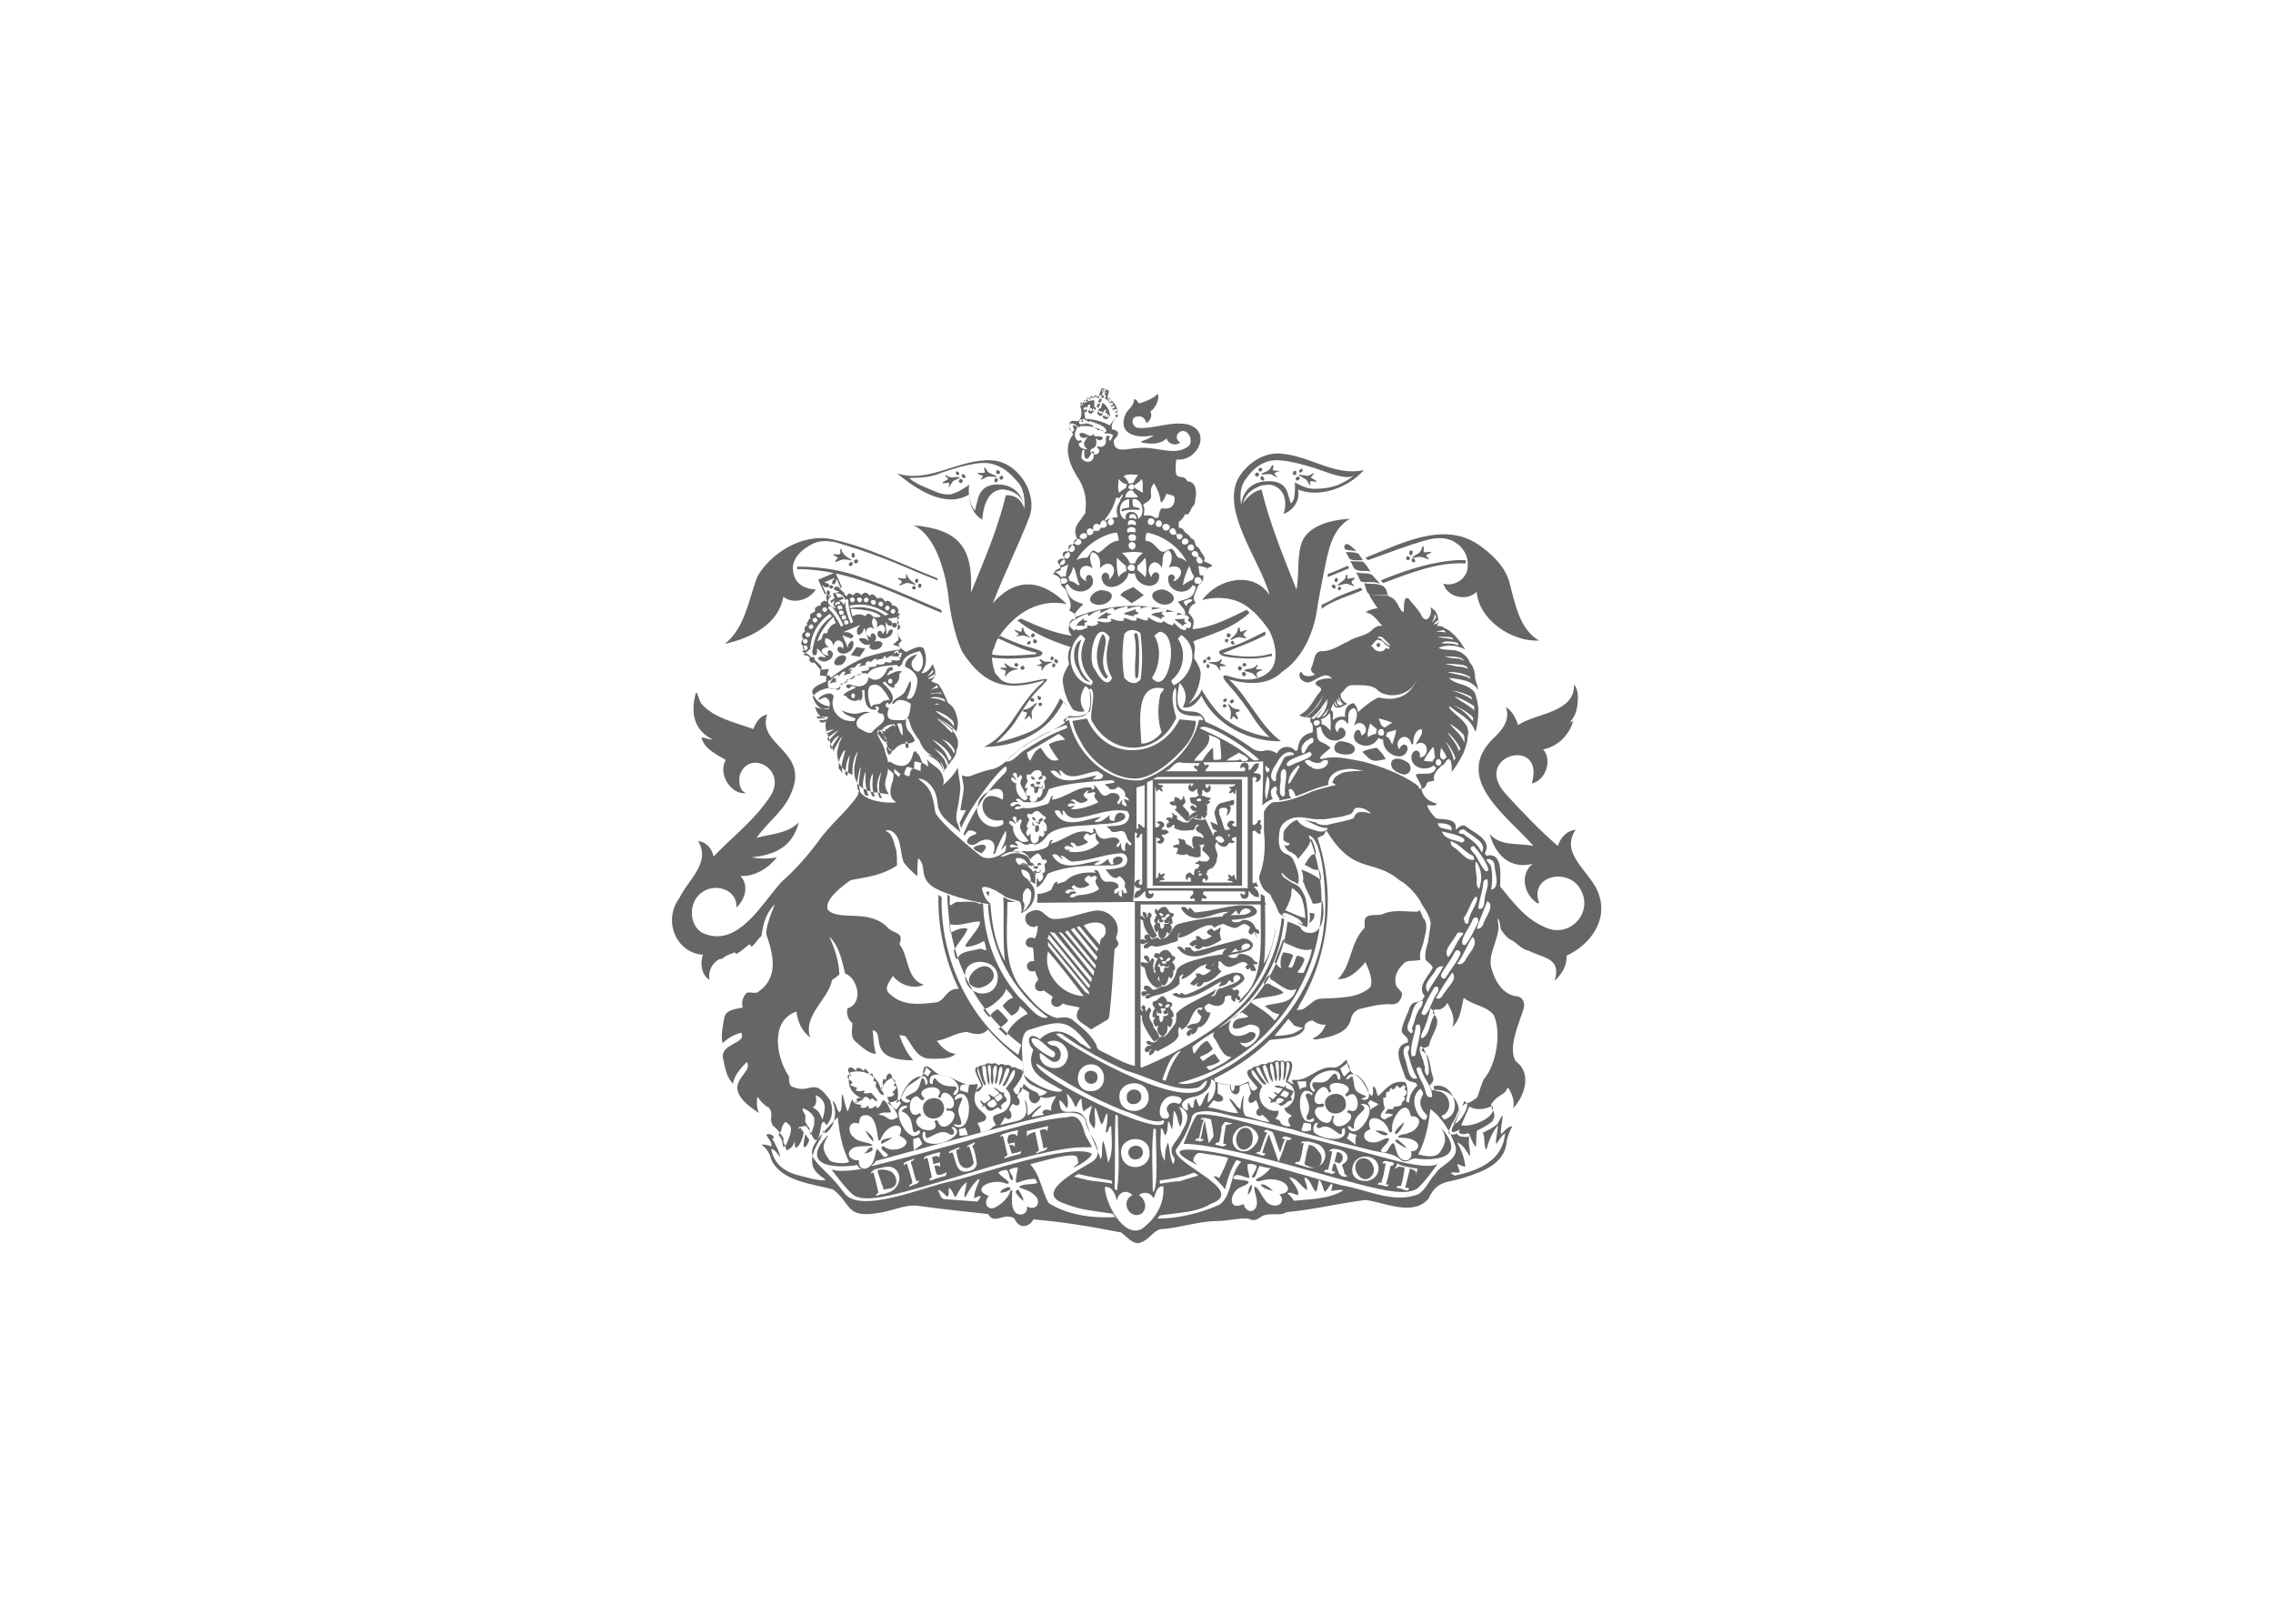 <svg xmlns="http://www.w3.org/2000/svg" xml:space="preserve" id="Layer_1" x="0" y="0" style="enable-background:new 0 0 280 200" version="1.1" viewBox="0 0 280 200"><style>.st1{fill:#666}</style><path d="M102.5 72.5c.1-.1.2-.2.1-.3s-.2-.2-.3-.1c-.1.1-.2.2-.1.3 0 .1.2.1.3.1zM99.9 81c-.1.1-.2.3 0 .3.1.1.3.1.4 0 .1-.1.1-.3 0-.3-.1-.1-.3-.1-.4 0zm8.1-1c.4-.1.7-.4.7-.7-.1-.3-.4-.4-.9-.3-.4.1-.7.4-.7.7.1.3.5.4.9.3zm27.2-29.8c.1 0 .2 0 .2-.1s0-.2-.1-.2-.2 0-.2.1.1.2.1.2zm.3-.8c.1 0 .2 0 .2-.1s0-.2-.1-.2-.2 0-.2.1.1.2.1.2zm-.2.6c.1 0 .2 0 .2-.1s0-.2-.1-.2-.2 0-.2.1.1.1.1.2zm.3.3c-.2 0-.3.1-.3.3.2.1.3 0 .3-.1l-.1.5c0-.1-.1-.3-.3-.3 0 .2 0 .3.1.4.1.1.3.2.4.1s.2-.3.1-.3-.2 0-.2.1c0-.1-.1-.3 0-.3s.3 0 .3.2c0-.3.2-.4.3-.5.1.3 0 .3-.2.5.1-.1.2-.1.3 0 .1 0 .2.1.1.3 0 .1-.2.2-.3.2.1-.1.1-.2 0-.2h-.2c-.1.1-.1.3.2.4.2.1.3 0 .5-.2-.1-.1-.3 0-.3 0l.3-.4c0 .1 0 .3.1.3.1-.2 0-.4 0-.4s-.2-.9-.9-1.3l-.2.7zm-2-.2v.5c0-.1-.1-.2-.3-.2.1.3.1.3.3.4.3 0 .3-.2.3-.3s-.1-.1-.1-.1c-.1 0-.1.1-.1.2-.1 0-.2-.2-.1-.3 0-.1.2-.2.2-.2.1 0 .2.1.2.2 0-.3-.1-.4.2-.5.2.2.1.3 0 .6.2-.2.3-.2.3 0 .1.2-.1.3-.2.3.1-.1 0-.2-.1-.2s-.2.2-.1.3c.1.2.3.2.4.1s.2-.1.3-.3c-.2 0-.3 0-.3.2l.2-.6c0 .1.1.3.3.3 0-.2 0-.3-.2-.4v-.8c-1 0-1.5.6-1.5.6s-.3.2-.2.3c.4.1.5 0 .5-.1zm1.8-.5c.1 0 .2 0 .2-.1s0-.2-.1-.2-.2 0-.2.1.1.2.1.2zm-33.6 33.7.3-.9-1 .1-.1.7h.2l.6.1zm8.4-6c.2 0 .3-.2.3-.3 0-.2-.2-.3-.3-.3-.2 0-.3.2-.3.3 0 .2.1.3.3.3zm-3.6 2.6-1.1-.2-.7 1 1.1.2.7-1zm-2.8 1.9c.3-.3.5-.6.4-.9-.2-.3-.6-.2-1 0-.3.3-.5.6-.4.9.2.2.6.2 1 0zm1.1-3.2c.2-.1.3-.3.2-.3-.1-.2-.3-.2-.4-.2-.2.1-.3.3-.2.3.1.2.2.3.4.2zm39.3-4.3c1.1-.7-.3-1.7-1.1-1.7-2.5.3-.4 2.5 1.1 1.7zm-9.4.1c1.6.6 3.4-1.5 1-1.7-.9-.1-2.3 1.2-1 1.7zm6.1-1.1c-.4-.3-.9-.7-1.3-1-.5.3-1.3.5-1.6 1 .5.3 1 .7 1.4 1 .7-.4 1.2-.8 1.5-1zm32.3 20.5c-.8-.6-2.3-.5-1.7.8.3.4.9.7 1.4.8 1.1 0 1.1-1.3.3-1.6zm-7.9-2.5c-.8-.1-1.3 1-.6 1.4.6.3 2.2.5 2.2-.5-.1-.6-1-.8-1.6-.9zm2.5 1.3c1.2 1.2 1.2 1.3 2.9.9-.3-.6-.7-1-1.1-1.4-.6.1-1.2.2-1.8.5zm-57.9 47.5c-.3.1-1.7.2-1.3.8.5-.3.9-.4 1.3-.8zm-3.3-.9c.2.5.5 1 1 1.4 0-.7-.6-1-1-1.4zm.8 2.1c-.4 0-.6.6-1 .8.5-.1 1.4-.3 1-.8zm64.5-.7c.4.3.9.7 1.4.8-.2-.2-1.5-1.6-1.4-.8zm-.1-1.1.2.2c.4-.3.8-.9 1-1.5-.5.4-.9.8-1.2 1.3zm-2.4-.2c.5.2 1.1.8 1.6.4-.5-.4-1.1-.5-1.6-.4zm-12.6 7.4c-1.4-1.5-2.4-.6 0 0zm-3.1.5c.3-.3.6-.7.5-1.3-.4.3-.4.8-.5 1.3zm3.2-.5zm-31.8.1c.3.6.8 1 1 1.1-.1-.5-.4-1-.7-1.4-.1.1-.2.1-.3.3zm-.9-.6c-.3.1-.9.3-1 .7.3.1 1.9-.4 1-.7zm-2.9-10c.5 1 .9.6 1.6.2.3.1.3.3.5.2 0-.2-.1-.3-.1-.4.2-.3.4-.4.7-.6.1-.4-.5-.6-.3-1.1-.5.3-.7-.5-1.3-.5.3.3.6.4.7.7-.3.2-.4.3-.7.4-.3-.1-.3-.3-.7-.3.2.2.3.3.3.6-.3.2-.4.3-.7.5-.3-.1-.3-.3-.5-.4-.1.3.2.4.3.7-.4.1-.2.2.2 0zm1.9-1.5c.2.2.3.3.3.4-.1.3-.3.4-.6.6-.2-.2-.3-.3-.4-.6.2 0 .5-.2.7-.4zm-.8.7c.2.2.3.3.4.6-.3.5-.9.6-1.2 0 .1-.3.4-.4.8-.6zm36-1.4c0-.1 0-.3.1-.4-.2.2-.3.3-.4.3-.3-.1-.7-.3-1.1-.1.3.3.6.1 1 .3-.2.3-.3.4-.5.6-.2 0-.5-.3-.6-.1.2.1.3.2.4.3l-.5.5c-.3-.2-.3-.3-.6-.3l.4.4c-.3.4.1.4.3.2.9.3.7.9 1.6.1.3-.4.9 0 .5-.7.5-.9.5-.6-.6-1.1zm-1.3 1.8c.2-.5.4-.8 1.1-.3-.4.4-.8.6-1.1.3zm1.3-.6c-.3-.1-.5-.2-.7-.3.2-.3.3-.4.5-.6l.6.3c-.1.3-.2.5-.4.6zm-44.7 1.3c0 1.7 2.6 1.7 2.6 0-.1-1.9-2.7-1.4-2.6 0zm2.4.1zm47.3-.1c.5 1.1 2.4.7 2.4-.4 0-2.3-3.4-1.4-2.4.4zm-23.7-58.3c.5 1.7-.1 3.7.2 5.4.1-.1.3-.2.3-.2.1-.4.4-6.7-.5-5.2zm-.9 56.9c-.1 1.3 1.8 1.1 1.8 0 0-1.2-1.8-1.2-1.8 0zm-3-57c-.9 1.7-1 4 .3 5.4.2.2.5-.1.3-.3-1.4-2 .6-4.3-.6-5.1zM139 142c.1 1.2 1.8 1 1.8-.1-.1-1.2-1.9-.9-1.8.1zm-18.5-20.3c.9-.1 2.1-.8 1.9-1.8-.9-2.6-5 1.3-1.9 1.8zm13.1 10.9c0 1.2 1.7 1.2 1.6 0 0-.9-1.6-1-1.6 0zm-.4-53.8c-1 .4-1.1 2.3-.6 3.3.4.7.7 1.8 1.7 1.9-1.6-1.3-1.8-3.3-1.1-5.2zm-5.4 35.2c.1.4-.1 1.1-.3 1.6-1.2-.6-1.7 1.2-.3 1.1.2.5.1 1.1.2 1.7-1.3-.2-1.1 1.6.1 1.2.1.4.3.7.4 1.1-.8.7-.3 1.7.7 1.3.3.3.8.5 1.1.8-.7 1 .6 1.7 1.2.8.7.3 1.4.3 2.1.5-1 1.6.3 1.8 1.4 2.7l1.5-.9c.7-.4.7-.3.8-1.2.3-2.6.4-5.2.6-7.8 1-.8.1-.9.2-1.5.8-1.8-1-3.6-2.8-3.2-1.7.3-3.1 1-4.8 1-1.3 0-1.4-1.8-3.2-.8-.4.3-.3.3-.4.6-.1.9.9 1.5 1.5 1zm8.4.7c0 .3-.1.6-.4.8s-.3.5-.3.9c-.7-.8-1.4-1.6-2-2.4.8-.5 2.8-.7 2.7.7zm-3.2-.6 2.3 2.8-.2.3-2.5-3 .4-.1zm-.7.2 2.9 3.6-.2.4-3.1-3.8.4-.2zm-.8.3 3.5 4.3-.1.4-3.7-4.5.3-.2zm-.7.3 4 4.7-.1.6-4.3-5.4.4.1zm-.9 0 4.6 5.6-.1.5-5.1-6.2.6.1zm-.7.2 5.1 6.3-.2.3s-3.4-4.2-5.1-6.2c.2 0 .2-.4.2-.4zm-.1.9 5 6.1.1.4-.5-.3-4.6-5.7v-.5zm0 1.2c1.6 1.8 3 3.7 4.4 5.5-2.8-.1-5.1-2.9-4.4-5.5zm10.7-21.3c2.3 0 5-2.5 6.3-4.1s1.2-3 1.2-3l-2-.2s-1.6 3.7-5.7 3.8c-4.2.1-5.7-3.9-5.7-3.9l-1.8.3s.2 1.2 1 2.5c1 2.1 3.8 4.6 6.7 4.6zm-19.9 8.5c0 .3.8.6 1 .7 1.2-1 .2-1.4-1-.7zm1.6 5.6c.1.2.2.3.3.4 0-.2 0-.3.1-.5-.1-.1-.3-.1-.3-.1-.1.1-.1.1-.1.2zM98 139.1c-.1.2-.1.3-.2.6.2.5 0 1.2.2 1.7.7-.3 1-1.8 1-1.9-.1-.2-.3-.4-.4-.6-.1.1-.4.2-.6.2zm70.8-68.7c0-.1-.1-.1-.1-.2-.2-.2-.3-.6-.8-1-.4-.1-1 0-1.6-.1.2.2.3.6.6 1 .7.4 1.4.1 1.9.3zm.3 1.3c.3 0 .6.1.9.2-.3-.3-.7-.8-1-1.1-.6-.3-1.3-.1-1.9-.3v.1c.3.4.3.7.5 1 .1 0 .1 0 .3.1h1.2zm-.7 1.2c.3.5 1.1.4 1.7.4h.9c-.2-.3-.1-.4-.3-.8l-.3-.3c-.6-.3-1.2-.3-1.8-.3-.2 0-.3 0-.5-.1 0 .4.2.8.3 1.1zm-7.1 40.5v.3c.4-.3.7-.7.6-1.2-.2 0-.4 0-.6-.1.1.3.1 1 0 1zm19.5 25.8c.3.7.5 1.5 1 2.1.1-.8 0-1.6.2-2.3-.3.1-.5.2-.9.2h-.3zm-13.1-70.5c-.1-.1-.3-.3-.3-.5h-.1c-.4-.2-1-.2-1.5-.2.1.3.3.5.4.8.4.3 1 .2 1.7.2-.2-.2-.2-.3-.2-.3zm-2.1-1.4c0 .2 0 .3.2.4.3.1.9.1 1.3.2-.6-.6-1.3-1.3-1.5-.6zm4.2 12.4c.3 0 .3-.5 0-.5s-.3.5 0 .5zm-61.2 66.1c.1.2.2.4.2.6 0 .1.1.2.2.1.2 0 .3-.1.6-.1.5-.1.9-.5.8-1 0-.4-.2-.7-.5-1-.4-.3-1.2-.4-1.7-.3 0 0-.1.1-.1.2l.3.9c.1.1.1.4.2.6zm52.6-4.8v.2c-.2.5-.3 1-.4 1.6 0 .2-.1.3-.1.5 0 0 0 .1.1.2.3.1.6.3.9.3.3.1.7 0 .9-.3.3-.5.3-1.3-.2-1.7-.4-.6-.7-.7-1.2-.8zm7.3 1.8c-.6-.3-1.3-.1-1.5.6-.2.6.2 1.4.7 1.7.5.3 1 .1 1.3-.3.5-.6.2-1.6-.5-2zm-3.1-.3c0-.3-.3-.6-.7-.6-.1.3-.2.8-.3 1.2.3.1.4.1.6.2 0 0 .1 0 .1-.1.3-.2.3-.5.3-.7zm-12.9-3c-.3.6-.3 1.1 0 1.7.4.6 1.1.5 1.6-.1.3-.6.3-1.3 0-1.8-.4-.6-1.2-.5-1.6.2zm24.6 3.8z" class="st1"/><path d="M171.3 142.8c-5.4-1.5-15.7-4-18-4.6-2.6-.7-5-1.1-5.8-.9-.4.2-1.7 3.6-1.7 3.6s2.2-.3 12.3 2.4c10.2 2.8 14.3 4.2 16.3 3.2.7-.3 2.6-3 2.8-3.3-.1.3-1 .9-5.9-.4zm-20.3-4.2c-.1.8-.3 1.6-.3 2.3h.4c-.1.2-.3.3-.5.3s-.3-.1-.4-.1c-.2 0-.3-.1-.5-.1 0-.2.2-.3.5-.3.1-.7.3-1.4.3-2.1l-1.6 2.2-.5-2.8c-.2.7-.3 1.5-.5 2.3h.4c-.1.2-.3.3-.5.3-.1 0-.3-.1-.3-.1h-.3c.1-.2.2-.3.5-.3.2-.8.3-1.6.6-2.3h-.4c0-.1.1-.2.2-.2h.3c.2 0 .3.1.6.1.1 0 .1.1.2.2.1.7.3 1.4.3 2.1.2-.3.3-.4.5-.7.3-.3.5-.7.8-1.1.1-.1.1-.1.2-.1.2 0 .3.1.4.1s.3 0 .4.1c-.3.1-.5.1-.8.2zm2.8 3.1c-.7.3-1.5 0-1.8-.6-.5-.9.2-2.1 1-2.3.4-.2.9-.1 1.3.2s.7.7.7 1.2c-.1.6-.6 1.2-1.2 1.5zm4.7-1.3c-.3.9-.6 1.8-1 2.7-.4-1.1-.8-2.3-1.2-3.4-.3.8-.6 1.6-.8 2.3.2 0 .3.1.4.1-.1.2-.3.3-.5.2-.2-.1-.3-.1-.5-.2h-.2c.1-.2.3-.3.5-.2.3-.8.5-1.6.9-2.4-.2 0-.3-.1-.4-.1.1-.2.3-.3.5-.2.2.1.3.1.5.2l.1.1c.3.7.5 1.5.8 2.2 0 .1 0 .1.1.2.2-.5.3-1 .6-1.6-.2 0-.3-.1-.4-.1.1-.1.2-.2.3-.2h.3c.2.1.4.1.6.2-.1.2-.4.3-.6.2zm4 3.2c-.4.3-.9.3-1.4.2-.3-.1-.6-.2-1-.3-.2-.1-.4-.1-.6-.2.1-.2.3-.2.4-.2.1 0 .2 0 .2-.1.2-.5.3-1.1.4-1.7 0-.2.1-.3.1-.5h-.4c.1-.1.2-.2.3-.2h.7c.4.1.9.2 1.3.4 1.2.8.8 2.2 0 2.6zm2.7 1.2c-.1-.1-.3-.3-.3-.4-.1-.3-.2-.5-.3-.8-.1-.3-.1-.3-.3-.3l-.2.6v.1c0 .3 0 .3.3.3h.1c-.1.2-.3.3-.4.3-.3-.1-.4-.1-.7-.2-.1 0-.3 0-.3-.1.1-.2.2-.3.5-.2.2-.8.4-1.6.5-2.3h-.4l.2-.2c.1 0 .2-.1.3-.1.5 0 1 .1 1.4.4.5.3.5 1 .1 1.3-.1.1-.3.2-.4.3.1.3.3.7.3 1 .1.2.2.3.4.3-.1.2-.5.2-.8 0zm3.7.5c-.3.2-.8.2-1.3.1-.4-.1-.9-.4-1-1s.1-1.3.7-1.7c.6-.4 1.6-.3 2.1.2.7.7.5 2-.5 2.4zm2.4-1.7c-.2.8-.3 1.6-.6 2.3h.4c-.1.2-.3.3-.4.2-.2 0-.3-.1-.4-.1s-.4-.1-.6-.1c.1-.2.2-.3.5-.2v-.2c.2-.5.3-1.1.4-1.7 0-.2.1-.3.1-.4s0-.1-.1-.1h-.3c0-.2.2-.3.4-.3s.3.1.5.1.3.1.5.1c0 .3-.1.4-.4.4zm3.1 1.1s-.1 0 0 0v-.2c.1-.2 0-.2-.1-.3l-.6-.3-.6 2.4c.2 0 .3 0 .5.1-.1.2-.3.3-.4.2-.2 0-.4-.1-.6-.2-.2 0-.3-.1-.6-.1.1-.2.3-.3.4-.2.1 0 .1 0 .2-.1.2-.6.3-1.3.4-1.9 0-.1 0-.3.1-.3-.3 0-.5-.1-.8-.1 0 0-.1.1-.2.1-.1.1-.2.1-.3.2.1-.3.3-.4.3-.7.2.1.3.1.4.2.6.2 1.2.3 1.8.4.1 0 .3 0 .3.1 0 .3-.2.5-.2.7zM143.1 76c.2 0 .3 0 .4-.1-.2-.1-.3-.2-.4-.3 0-.1.1-.2.2-.3-.5.2-1.1.1-1.5.4.4.2.9.3 1.3.6V76zm-9.4 1.1c-.1-.1-.1-.2-.1-.3.1-.2.3-.2.4-.3-.2-.1-.3 0-.5-.1 0-.1 0-.2.1-.3-.4.3-.9.6-1 1 .3-.1.6 0 1.1 0zm2.8-.9c-.1-.1-.1-.2-.1-.3.2-.2.4-.1.5-.3-.2 0-.3-.1-.3 0-.2 0-.2-.2-.3-.2-.3.3-.8.4-1.1.9.4-.2.9-.1 1.3-.1zm3.2-.5c.3 0 .3 0 .6-.2l-.4-.2V75c-.4.3-1.1.3-1.5.6.4.1.9.3 1.4.3-.1 0-.1-.1-.1-.2zm6.1 1.2c.2-.1.3 0 .4-.1-.2-.1-.3-.2-.3-.3v-.3c-.4.1-.8 0-1.2.1.3.3.7.5 1 .8.1 0 .1-.1.1-.2zm-37.2 4v-.3l-.7.6s.9 0 .9-.1V81l.2-.2c-.1.1-.4.1-.4.1zm-5.8 2.7-.1-.2-.5.8s.5-.2.9-.2l-.2-.2c0-.1.3-.3.2-.3.1 0-.2.1-.3.1zm1.9-1.1c-.1.1-.3-.1-.3 0-.1.1-.5.7-.5.7s.6-.2 1-.3c-.1-.1-.2-.1-.2-.1 0-.1.3-.3.3-.3-.1-.1-.3 0-.3 0zm1.9-.9-.1-.2c-.1 0-.7.7-.7.7l.9-.2s-.1-.1-.1-.2c.2-.1.3-.3.3-.3 0 .2-.3.2-.3.2zm3.2-.8s.8.1.9.1v-.2l.2-.2h-.3l-.1-.2c-.2.1-.7.5-.7.5zm25.9-28.4c.1-.1.2-.1.2-.1l-.1-.1v-.1h-.3c-.1.1.2.3.2.3zm-2.3-.4c0-.1 0-.1 0 0 0-.1.1-.1 0 0v-.3l-.3.2c.1 0 .2 0 .3.1zm.8-.1h.2-.2v-.2l-.3.1c-.1.1.2.2.3.1 0 .1 0 0 0 0zm.8.2h.2c-.1 0-.2-.1-.2 0 0-.1.1-.2.1-.2l-.3.1c-.2 0 .1.1.2.1zm1.3.6s.1-.1 0 0c.1-.1.2-.1.2-.1l-.1-.1v-.1h-.3c0 .1.2.3.2.3zm-8 53.8c-.1-.3-.5-.3-.5 0 0 .2.3 0 .5 0zm0-4.6h-.3c0-.1-.1-.1-.1-.2v-.2h.2l.1-.3h-.3s.1.1 0 .1c-.1.1-.3-.1-.2-.2h-.1l.1.3h.2v.2c-.1 0-.1.1-.2.1s-.3 0-.3-.1c-.2-.1-.1-.3-.1-.4-.2.2-.2.4 0 .5.1 0 .3.1.3.1 0 .1 0 .1-.1.2 0 .3 0 .5.2.5.1 0 .3-.2.3-.4v-.2h.3c.3-.1.2-.3.1-.5.1.2.1.5-.1.5zm-.7 5.8v-.2h.4c.3-.1.2-.3.1-.5 0 .2.1.3-.1.4h-.3c0-.1-.1-.1-.1-.2v-.2h.2l.1-.3h-.6l.1.3h.2v.2c-.1 0-.1.1-.2.1h-.1c.1.3.2.5.3.7-.1-.1 0-.1 0-.3zm-.3-6.7c.2.1.3 0 .3 0s-.1-.2-.2-.3c-.2-.1-.3 0-.3 0s.1.2.2.3zm.1 5.6s-.1-.2-.2-.3c-.2-.1-.3 0-.3 0s0 .3.1.3h.4zm.8-5.8c-.2.1-.3.3-.3.3s.2.1.3.1c.2-.1.3-.3.3-.3s-.1-.2-.3-.1zm-1.1-3.9c.1 0 .3.1.3.1v.2c0 .3 0 .5.2.5.1 0 .3-.2.3-.4v-.2h.4c.3-.1.2-.3.1-.5 0 .2.1.3-.1.4h-.3c0-.1-.1-.1-.1-.2v-.2h.2l.1-.3h-.6l.1.3h.2v.2c-.1 0-.1.1-.1.1h-.3c-.2-.1-.1-.3-.1-.4-.5 0-.6.3-.3.4zm.1-.9c.2.1.3 0 .3 0s-.1-.2-.2-.3c-.2-.1-.3 0-.3 0s0 .2.2.3zm1 0c.2-.1.3-.3.3-.3s-.2-.1-.3-.1c-.2.1-.3.3-.3.3s.1.2.3.1zm26.5 18.4c-.3-.8-.8-1.1-1.5-1.1h-.1c-.2.2-.5.3-.9.3-.3 0-.4-.1-.5-.3.5 0 2.9-.2 3.1-.9.1-.3-.1-.5-.5-.8-.4-.1-.8-.1-1.2-.1-1.1 0-2.3.3-3.3.5-.9.2-1.7.3-2.6.4l-.3-.3c-.1-.2-.3-.3-.4-.3l-.1.3-.1-.1c-.2-.2-.3-.3-.5-.3-.1 0-.2 0-.3.1v.1c.5.8 1.1 1.2 2 1.2.6 0 1.3-.2 1.9-.4.6-.2 1.3-.4 1.9-.4-.1.1-.2.2-.3.2-.1 0-.1.1-.2.1s-.2.1-.1.3h.3c.5 0 .8-.3 1.1-.6l.2-.2v.1c.1.2.2.4.3.4h.1c.1-.4.4-.7.8-.7.3 0 .4.1.6.3-.3.5-1 .5-1.7.5-.3 0-.7 0-1 .1-2.4.2-4.4.5-6.2 1-.4.1-.7.5-.9.9-.3.3-.4.8-1 .9-.1 0-.2.1-.3.1s-.2 0-.2-.1c-.1-.1-.2-.1-.3-.1s-.3 0-.3.1c-.1 0-.3.1-.3.1h-.1.2c-.2 0-.3-.2-.3-.3 0-.1-.1-.1-.1-.2-.1-.1-.2-.1-.3-.1s-.3.1-.3.2-.1.2 0 .3l.1.1.1.1c-.1 0-.2 0-.3-.1h-.2c-.2 0-.3.1-.3.3.1.2.2.3.3.3.1 0 .2 0 .3-.1.1 0 .2-.1.3-.1h.2c-.3.1-.6.2-.6.6v.1h.3c.2 0 .3-.1.4-.2s.2-.1.3-.1c.2 0 .3.1.5.1.4 0 1-.2 1.4-.3.3-.1.6-.2 1-.3s.3-.3.3-.6.1-.5.3-.5c-.1.1-.3.3-.2.5v.1h.1c.6-.1 1.2-.4 1.8-.8.7-.4 1.7-.9 2.2-.7.2.1.3.3.3.3l.1-.1c.1-.1.8-.4 1-.4 0 0 1 .5 1.4.5.3 0 .5-.2.7-.3.2-.1.3-.2.5-.2s.4.2.7.4c0 .1-.1.2-.1.3-.1.1-.1.2-.1.3s.1.2.3.3h.1l.3-.3c.1.3.2.6.5.6h-.3c.1-.3 0-.3-.1-.5 0-.1-.1-.1-.1-.2.2.2.3.3.4.3h.2c.1-.4-.1-.5-.4-.6zm0 4.1c-.1-.1-.2-.1-.3-.3-.3-.4-.8-.6-1.3-.7h-.3c-.2 0-.3.1-.3.2-.2.3-.3.3-.6.3s-.4-.1-.7-.3c.2 0 .3 0 .4-.1.8-.1 1.7-.3 2.4-.6.3-.3.4-.5.3-.8-.2-.3-.6-.6-1.1-.6-.2 0-.3 0-.4.1-1.1.3-2.3.6-3.4.9-.5.2-1.1.3-1.7.5h-.2c-.2.1-.3.1-.3.1-.2 0-.3-.1-.6-.5h-.6c-.1.1 0 .2 0 .3v.1l-.2-.2c-.2-.2-.3-.3-.5-.3-.1 0-.3 0-.3.1l.1.1c.5.7 1.2 1 2 1s1.7-.3 2.5-.6c.5-.2 1-.3 1.5-.4 0 0-.1 0-.1.1-.2.1-.3.3-.4.5l.1.2h.1c.7-.1 1-.3 1.4-.8.2.3.3.3.4.3.1 0 .2 0 .3-.1h.1v-.1c-.1-.2-.1-.3 0-.4s.3-.3.5-.3.5.1.5.3c0 .5-1.7.7-3.2 1-1.1.2-2.2.3-2.7.5-.2.1-3.1.6-3.2 1.7-.2.9-.8 1.7-1.5 1.8h-.1c-.3 0-.4.1-.6.2s-.3.2-.6.2h-.1l-.1-.1c-.2-.2-.4-.4-.7-.4-.2 0-.3.1-.3.3v.1l.4.3h-.3c-.2 0-.4 0-.4.3.1.3.2.3.3.3s.2-.1.3-.2c.1 0 .1-.1.2-.1s.2 0 .3.1h-.3c-.3.1-.3.3-.3.3 0 .2.1.2.3.2.1 0 .1 0 .2-.1.3-.2.8-.3 1.2-.4.9-.3 1.8-.6 2.5-1.3v-.9l.1-.1c.1-.1.3-.2.4-.2 0 .1-.1.1-.1.2-.1.1-.2.3-.1.4.6-.2 1-.5 1.4-.9.3-.3.8-.7 1.2-.8.1 0 .2-.1.3-.1.2-.1.3 0 .4 0l.2.2.8-.5.3-.1c.2 0 .2.1.4.3.3.3.6.4.8.4.3 0 .6-.2.9-.3.3-.2.6-.3.9-.3.2 0 .3.1.5.3l-.3.3c.1.2.2.3.3.3.2 0 .3-.2.3-.3v.1c0 .3.1.4.4.4h.3v-.1c0-.2-.1-.3-.2-.5 0-.1-.1-.2-.1-.3.1 0 .2.1.3.1s.2-.1.3-.3c-.1.1-.2 0-.3 0z" class="st1"/><path d="m146.6 121.2.5.2c.3-.3.4-.3.5-.3l-.3.3h.1c.1.1.2.1.3.1.3 0 .4-.3.6-.5.7 0 1.3-.5 1.8-1l.3-.3h.1l-.1-.1c-.3-.3-.4-.4-.3-.7v-.5h-.1c-.1.1-.2.1-.3.2-.2.2-.3.3-.5.3l-.3-.3c-.2 0-.5.5-.4.6.1.2.7.3.7.3-.4.4-.8.6-1 .6-.1 0-.2-.1-.3-.1-.1-.1-.2-.1-.3-.1-.1 0-.3 0-.3.1l.1.3c-.5.5-.7.7-.8.9zm-.1-4.9.4.3c.3-.2.4-.2.5-.2l-.3.3h.1c.1.1.2.1.3.2.3.1.5-.2.7-.3.7.1 1.3-.3 1.9-.6.1-.1.2-.1.3-.2h.1l-.1-.1c-.1-.5-.2-.8-.1-1 0-.1.1-.5.1-.5s-.6.4-.9.5c0-.2-.2-.3-.3-.3-.2 0-.6.3-.5.5.1.2.6.4.6.4-.5.3-.9.5-1.1.4-.1 0-.2-.1-.3-.2s-.2-.2-.3-.2-.3 0-.3.1l.1.3c-.5.2-.7.3-.9.6zm-5.9 2.2c-.2.3 0 .5.2.6.1 0 .1.1.2.1.1.5.3 1.7 1.2 2.3l.3.2.7-.3c-.3-.4-1.4-1.7-1.1-2.8.1-.3.1-.4-.1-.6-.2.1-.3.3-.3.4v.2c0-.1-.1-.2-.1-.3 0-.3-.1-.6-.5-.6h-.1c-.2.3 0 .4.2.6.1.1.3.3.3.4l-.1-.1c-.5 0-.6-.1-.8-.1zm-.1-5.3c.1.1.2.1.3.2.1.9.5 1.6 1.2 2.2l.5-.3v-.1c-.1-.2-.2-.3-.3-.5-.3-.7-.8-1.5-.3-1.9-.1-.3-.2-.4-.3-.4-.1 0-.2.1-.2.2v.2c0 .1 0 .1-.1.2 0-.3-.1-.7-.5-.7-.1.3 0 .4.1.6.1.1.2.2.2.3l-.1-.1c-.1-.1-.3-.3-.4-.3-.1 0-.2 0-.3.1-.1.1.1.2.2.3zm12.1 8.8c-.1-.1-.2-.1-.3-.1s-.3.1-.3.1c-.2-.3-.4-.3-.7-.3h-.8c-.4 0-.6.3-.7.6-.1.3-.2.4-.5.4h-.2c.1 0 .1-.1.2-.1.2-.1.3-.2.3-.3 0-.1.3-.5.3-.5-.4.3-1.4.8-1.8 1-1.1.6-2.3 1.1-3.2 2v.3c0 .4 0 .9-.3 1.2-.1.1-.2.3-.3.4-.3.4-.6 1-1.1 1h-.1c-.2 0-.3.1-.4.3l-.1.1c-.2.2-.3.3-.5.3-.1 0-.3 0-.3-.1-.1 0-.3-.1-.3-.1-.2 0-.3.1-.3.2.2.3.3.3.5.3h.2c-.1.1-.3.1-.3.1-.3 0-.4.1-.5.3-.1.1-.1.2-.1.3.1.1.2.2.3.2s.3-.1.3-.2.3-.2.3-.2l-.1.1c-.2.2-.3.3-.2.7.3-.1.6-.3.7-.7l.3.2c.3-.2.5-.3.9-.5.7-.4 1.5-.8 1.7-1.5-.1-.5-.1-.9.2-1l.1.3h.1c.5-.2.9-.8 1.1-1.4.3-.7.7-1.3 1.2-1.3.1 0 .2 0 .3.1l.4-.4.3-.2s.6.3 1 .3c.6 0 1-.3 1-1.1.2-.1.3-.2.5-.2.1 0 .2 0 .3.1-.1.2 0 .4.1.5s.2.2.3.2c.1-.2.1-.3.1-.4v-.1c.1 0 .1.1.1.1.1.1.2.2.3.2.2 0 .2-.1.2-.2 0-.2-.2-.3-.3-.4 0-.1.2-.2.1-.6z" class="st1"/><path d="M148.3 123.9s-.2.3-.3.5c-.1.1-.3-.1-.3-.1-.1.1-.3.1-.2.3.1.2.2.3.3.4l.2.2c-.2.8-.4.8-.9.9-.3 0-.5.1-.8.3h-.1v.1c.1.1.2.2.3.2h.4c-.6.2-.8.5-.7.7 0 .1.1.2.2.2s.2 0 .3-.2c.1-.3.1-.3.5-.4h-.2c-.1.1-.3.2-.2.4v.1l.1-.1c.3-.1.5-.3.6-.6 0-.2.1-.3.3-.3h.1c.6-.3 1-1 1.2-1.7v-.1h-.1c-.5.1-.7-.8-.7-.8zm-6.3 4.2.2.2.6-.4c.1-.3-.4-1-.5-1.1-.1-.1-.2-.3-.2-.3 0-.3-.2-.5-.3-.7-.2-.3-.3-.7-.1-1.1.2-.3.1-.3-.1-.6-.2.1-.3.3-.3.3s0 .1-.1.2c-.1-.1-.1-.3-.1-.3 0-.3 0-.4-.3-.5-.3.3-.2.4-.1.5s.1.2.1.3l-.1-.1c-.1-.1-.2-.2-.3-.2s-.1 0-.2.1c-.1.3.1.4.3.6.1.1.2.1.2.2-.2.7.8 2.2 1.3 2.9zm10.2-8.3h-.2c-1.2.3-2.3.9-3.3 1.5-.7.4-1.5.8-2.3 1.1-.1 0-.2.1-.3.1-.2 0-.3 0-.3-.1-.1 0-.2-.1-.3-.1h-.1v.2c-.1 0-.2-.1-.3-.1-.1-.1-.3-.1-.3-.1s-.3.1-.4.2h-.1.1c.5.3 1 .5 1.6.4 1-.1 2-.6 3-1.2.5-.3 1-.6 1.5-.8l-.4.6h.1c.7-.1 1-.3 1.2-.8.1.1.3.3.4.3.1 0 .2 0 .2-.1-.1-.3-.1-.4 0-.6.1-.1.2-.2.3-.2.3 0 .4.1.5.3 0 .1 0 .5-1.5 1l-.5.2-.3.2c.2.1 1.2-.1 1.4-.1 0 0 1.4-.7 1.4-1.2-.1-.3-.2-.7-1.1-.7zm-10-5.8c-.1.2 0 .4.1.6 0 .1.1.1.1.2v.1l.3-.3c-.1.3 0 .9.4 1.1.4-.2.6-.5.6-.9l.3.2c.3-.3.5-.7.2-1.1v-.1h.2c.1-.2 0-.3 0-.5 0-.1-.1-.2-.1-.3.3-.1.3-.3.3-.3 0-.2-.3-.3-.5-.3-.3-.5-.4-.7-.7-.7-.3 0-.5.2-.8.5l-.2-.3c-.2.3-.2.5.1.8 0 .1-.1.1-.1.2-.1.3-.3.4-.2.6 0 .1.1.2.2.2-.1.2-.2.2-.2.3zm1.6-1.4c.2-.1.3.1.3.1s-.1.2-.3.3c-.2.1-.3-.1-.3-.1s.2-.3.3-.3zm-.7-.1c.2.1.2.3.2.3s-.2.1-.3 0c-.2-.1-.2-.3-.2-.3s.2-.1.3 0zm-.3.7c0 .2-.1.3.1.4h.3c0-.1.1-.1.1-.1v-.2h-.2v-.3h.6l-.1.3h-.2v.2s.1.1.1.2h.3c.2 0 .2-.3.1-.4.1.2.2.4-.1.5h-.4v.2c0 .3-.2.4-.3.4s-.2-.3-.2-.5v-.2c-.1 0-.3 0-.3-.1 0 0 0-.3.2-.4zm-.6 6.3.2.1c-.2.3-.3.8.1 1 .1 0 .2-.1.2-.2s.1-.1.1-.1c0 .7 0 .8.6 1.1.3-.2.4-.4.5-.8 0-.1.1-.3.1-.3l.3.3v-.1c.2-.3.3-.5.2-.9.1 0 .2-.1.2-.2.2-.3-.2-.8-.3-.9l.1-.1c.1-.1.3-.3.3-.5l-.4-.2c-.2-.4-.5-.7-.8-.7-.3 0-.6.2-.8.5-.1-.1-.2-.1-.3-.1-.2 0-.3.1-.3.2-.1.2 0 .3.2.4h.1c.1 0 .1 0 .1.1-.3.5-.4 1-.4 1.4zm1.7-1.5c.2-.1.3.1.3.1s-.1.2-.3.3c-.2.1-.3-.1-.3-.1l.3-.3zm-.8-.1c.2.1.2.3.2.3s-.2.1-.3 0-.2-.3-.2-.3h.3zm-.2.7c0 .2-.1.3.1.4h.3c0-.1.1-.1.1-.1v-.2h-.2l-.1-.3h.6l-.1.3h-.2v.2s.1.1.1.2h.3c.2 0 .2-.3.1-.4.1.2.2.4-.1.5h-.4v.2c0 .3-.2.4-.3.4s-.2-.3-.2-.5v-.2c-.1 0-.3 0-.3-.1 0 .1.1-.2.3-.4z" class="st1"/><path d="M142 125.3h.3c-.3.5-.3.6 0 1.1v.1l.4-.2c-.3.6-.1 1 .5 1.4.5-.3.7-.7.6-1.4 0 0 .1 0 .1.1.1.1.1.1.2.1h.1s0-.1.1-.2c.1-.3.3-.8-.1-1h.3c.2-.3 0-.6-.2-.9-.1-.1-.1-.2-.2-.3.3-.1.3-.3.3-.4 0-.2-.2-.3-.4-.3h-.2c-.1-.3-.3-.6-.5-.7-.3 0-.4.2-.6.3-.2.2-.3.3-.4.3-.2 0-.3.1-.3.2-.1.2.1.5.3.7-.2.2-.4.6-.3 1.1zm1.8-1.6c.2-.1.3.1.3.1s-.1.3-.3.3c-.2.1-.3-.1-.3-.1s.1-.2.3-.3zm-.8-.1c.2.1.2.3.2.3s-.2.1-.3 0c-.2-.1-.2-.3-.2-.3s.1-.1.3 0zm-.4.8c0 .2-.1.4.1.4.1 0 .3 0 .3.1 0-.1.1-.1.1-.2v-.2h-.1v-.3h.6l-.1.3h-.2v.2s.1.1.1.2h.3c.2-.1.2-.3.1-.4.1.2.2.5-.1.6-.2.1-.3.1-.4 0v.3c0 .3-.2.5-.3.5s-.2-.3-.2-.6v-.2c-.1 0-.3 0-.3-.1s0-.4.1-.6zm5.3-18.9v-1.2l-.2-.2c.1 0 .6 0 .6-.2 0-.1-.3-.8-.3-.8s-.4-.1-.7-.1h-.1c-.3 0-.3.2-.3.3-.1.1 0 .4 0 .8.1.2.2.3.1.4-.1 0-.2-.1-.2-.2l-.6-.3-.1-.1s-.1-.1-.1-.2 0-.3-.3-.3c-.1 0-.2 0-.3-.1h-.3l.1.2s0 .1.1.1v.1c-.1.1-.1.2 0 .3h-.2c-.1 0-.2 0-.3.1-.1 0-.2 0-.3.1l.1.2h.4c0 .1.1.2.2.2-.1.1-.2.1-.2.3v.1l-.1.1v.1h.3c.1.1.2.1.3.1h.3c.1 0 .2 0 .3-.1h.1c.1.1.3.3.7.3.2.1.4.1.8.1 0-.1.1-.1.2-.1zm-3.8-6.5s.1 0 0 0c.1 0 .1 0 0 0 .1 0 .1 0 0 0 .2.1.3.2.3.2h.4c.1 0 .1.1.1.2v.1h.1l-.3.2 1.3 1.3.1.1h.1c.2-.1.3-.5.3-.8 0-.2-.5-.7-.8-1 0-.1.1-.2.2-.3s.2-.3.1-.4c0-.1-.1-.2-.1-.3v-.1l-.1-.2-.1.2v.2c-.1 0-.2.1-.3.2 0-.1-.1-.3-.3-.3-.1-.1-.2-.1-.3-.1h-.2l.1.1v.1c-.1.2-.1.3 0 .4 0 0-.1-.1-.2-.1h-.1c-.1 0-.3.1-.3.2v.1z" class="st1"/><path d="M143.9 102s0-.1 0 0c0-.1 0-.1 0 0 .1-.1.1-.1 0 0 .1-.1.2-.1.2-.1.1 0 .3-.1.3-.2l.1-.1c.1 0 .1 0 .2.1v.1l-.1.1.1.1s.5.3 1 .3h.3c.5 0 1-.1 1.1-.1 0 0 .1-.4.3-.6h.4c-.1 0-.2.1-.3.2l-.2.2c0 .2.1.3.2.4.2.2.4.2.5.3l.3.4c0 .1-.3.1-.3.1l.3.8s.1.1 0 .2c-.2.3-.3.5 0 .7.2.2.4.3.5.5.2.2.2.3.2.4l-.3.3h-.7c-.1 0-.1-.1-.2-.1s-.1 0-.2.1-.1.1-.2.1c0 0-.1 0-.1.1l-.1.1h.4c0 .1.1.1.2.2-.1.1-.2.2-.2.3-.1.1-.1.2-.1.3v.2l.1-.1h.2c.1 0 .2-.1.2-.1v-.1s.1-.1.2-.1h-.1c-.1 0-.2.1-.2.3 0 0-.1 0-.1.1l-.2.1.2.1h.1c.1 0 .2 0 .3.1h.2c.1 0 .2-.1.3-.2v-.2l.1-.1c.1-.1.1-.1.3-.2h.1l-.1-.2.2.2.3-.4c.2-.3.3-.5.3-.8l.1-.5-.3-.9v-.4l.2-.3.2.3s.3.3.7.3c.2 0 .3-.1.4-.2.1-.1.2-.3.3-.4.1-.3 0-.5-.2-.8-.3-.4-.4-.8-.5-.9-.1-.2-.4-1.4-.6-1.7v-.3c-.1-.2 0-.4.3-.5h.3c.1 0 .3 0 .3.1.1.1.2.2.1.3l-.1.6.2-.2c.2-.2.3-.5.3-.8 0-.1-.1-.3-.2-.3h.3c.2 0 .3-.1.3-.2.1-.2 0-.4 0-.4v-.1l-1.5.4s-.4 0-.7.6c-.1.2-.1.3-.2.5 0 .2 0 .3.1.5v.1l.3 1-.9-.4.3.9.6.3h-.2c-.3.1-.3.3-.3.6l-1-2.1-.5.1-.9-.1.3-.5h.1l-.3.4.8.1v-.4l.3.3s.4-.2.4-.7c-.1-.1-.2-.3-.3-.3l.3.2v-.8l-.2-.2.3.1.3-.4-.4-.1h.2l.3-.3-.5-.1-.3-.1c-.2-.1-.3-.1-.6-.1h-.2l-.3.2h-.5c-.1 0-.1 0-.2.1 0 .1-.1.1 0 .2l.1.4.6.3c.1.1.1.2.1.2l-.1.1-.2-.2s-.1-.1-.2-.1-.1 0-.2.1c-.2.2 0 .3 0 .3l.1.1c.1.1.2.2.3.2h.2l.1.1h-.2l-.3.2c-.3.2-.4.3-.5.6l-.2.3.1.1.3-.3c.2-.2.3-.3.6-.3l-.2.1c-.2.1-.3.2-.4.3l-.2.3h-.3c-.2 0-.3 0-.5-.1l-.6-.3v-.2c0-.1 0-.3-.2-.3-.1 0-.2-.1-.2-.2h-.1l-.2-.1.1.2s0 .1.1.1v.1c-.1.1-.1.2-.1.3-.1 0-.1-.1-.2-.1h-.3c-.1 0-.1 0-.2.1l-.1.1.2.1h.1c0 .2.1.3.3.3h-.2c-.2.1-.3.2-.3.3v.2l.2.2zm5.9 1.1s.1-.1.3-.1h.1c.2 0 .3.1.3.1.1.1.3.3.3.4 0 .1 0 .1-.1.2-.1 0-.1.1-.2.1h-.1c-.3 0-.5-.3-.7-.5l.1-.2zm-2.1-4.8.3.2c0 .1-.1.2-.3.2-.3 0-.3-.1-.3-.2.2-.1.3-.2.3-.2zm-48.6 43c.3 0 .6-.9.6-.9l-.5-.7c0 .1-.4 1.7-.1 1.6zm16.1-54.6c.2-.1.5 0 1 .2.1.1.3.1.5.2l.3.2s.1 0 .1.1c0-.1-.1-.2-.1-.3-.2-.4-.5-1.3-.9-2 0-.1-.1-.1-.1-.2-.2-.3-.3-.5-.4-.6l-.1-.1h-.1c-.3-.1-.7-.3-.7-.3.3-.3.5-.6.5-.9v-.4c-.1-.3-.3-.8-.3-.8s-.3.5-.5.7c-.3.3-.4.3-.6.4h-.3c.7-.9.7-2 .3-3-.5-.6-1.6.2-2.2.4-.2-.1-.3-.2-.4-.3-.1-.1-.2-.1-.3-.2 0 0-.1 0-.1-.1-.1-.2-.1-.4-.1-.4l.4-.4-.4-.5s-.2-.9-.1-1.3c.2-.3.1-.4 0-.6-.3-.3.3-.9.3-.9s-.2 0-.3-.1c.1-.2.1-.4-.1-.7-.1-.1-.2-.1-.3-.2h-.3c0-.2-.1-.3-.2-.4-.1-.1-.2-.2-.3-.2s-.3 0-.3.1h-.1c0-.1-.1-.2-.2-.3-.2-.2-.4-.2-.7-.1h-.1c0-.1-.1-.2-.2-.3s-.3-.2-.3-.2c-.2 0-.3.1-.4.2 0-.1-.1-.2-.1-.2-.1-.1-.3-.2-.4-.2s-.3.1-.4.2c0 0 0 .1-.1.1l-.1-.1c-.1-.1-.3-.2-.4-.2s-.3.1-.4.2c0 0 0 .1-.1.1h-.1c-.1-.1-.3-.2-.3-.2-.2 0-.3.1-.3.2l-.1.1h-.1l-.1-.1c-.1-.3-.3-.5-.6-.7l-.1-.1.3-.2-.8-1.8-2.1.9.8 1.8.3-.1v.1c-.1.2-.1.3-.1.4 0 .3.1.5.3.7-.1-.1-.1-.2-.2-.2s-.2-.1-.3-.1-.2 0-.2.1c-.1 0-.1.1-.2.1-.1.1-.1.1-.1.2v.2h-.2c-.1 0-.2 0-.2.1-.1 0-.1.1-.2.1-.1.1-.1.1-.1.2v.3l-.1.1c-.1 0-.2 0-.2.1-.1 0-.1.1-.2.1-.1.1-.1.1-.1.2v.2c0 .1 0 .2.1.2-.2 0-.3.1-.3.2s-.2.3-.2.3 0 .3.1.3c-.1 0-.3.1-.3.2-.1.1-.1.3-.1.3 0 .1 0 .3.1.3-.3.1-.4.3-.4.5s.1.3.2.4c-.1.1-.2.1-.2.2s-.1.2-.1.3c0 .2.1.3.3.4 0 .2.1.3.1.3.1.2-.3.3-.3.4.5.1.8.3 1 .5.1.1.2.3.3.3.5.3 1.1 1 1.1 1v.5l.4.1s.3.2.3.4c-.1.1-.1.3-.1.3-.1.3 0 .4 0 .5-.5.3-2 .7-1.7 1.5.4.9 1.1 1.5 2.1 1.6-.1.3-.4.3-.9.3-.3 0-.9-.2-.9-.2s.1.3.2.5c0 .1.1.1.1.2.1.2.3.3.3.4.2.2.6.2 1 .2 0 0-.3.4-.3.7v.2c0 .2 0 .3.1.8 0 .1 0 .2.1.2.3.8.5 1.7.7 2 0 .1.1.2.1.3v-.1l.1-.3c.1-.2.2-.3.3-.5.3-.5.4-.8.6-.9.2-.1-.3.4-.4 1.1-.2.7-.3 1.1.1 2.1.2.3.3.6.6.8.3.3.7.5.9.6l.1.1v-.1c0-1.1.1-2 .7-2.9-.5 1.6-.7 3-.1 3.9 0 .1.1.3.3.4l.1.1c.2.1.3.3.6.3l.1.1c.3.1.5.2.9.3h.3c1.8.3 1.6.2 1.6.2-.3-.4-.6-1-.4-1.7.3-1.1.5-1.9.1-3-.1-.1-.1-.4-.2-.6 0-.2-.1-.4-.2-.6-.1-.5-1.2-1.7-.5-2 .3.4.9.8.9 1.3s.2 1.6.9 1.2c1.2-1.4 1.9-.4 2.6-1.2-.6-1.4-1.2-.9-1.1-2.7.3-.3.4.4.5.6.2.8.6 1.3 1 1.9.1.1.2.2.2.3.1.1 0 0 0 0 .4 1.1 1.1 1.6 2.1 2.1.5.3.7 1 .8 1.5 0 .1 0 .3 1-1.2 0 0 0-.1.1-.1l.1-.1c.2-.3.3-.5.4-.8v-.2c.1-.3.2-.5.2-.7v-.6c-.3-1.1-1.2-1.9-2.6-2.7 1 .3 1.7.8 2.4 1.6v.1-.1c.1-.2.2-.7.2-1.1 0-.3-.1-.7-.2-1-.3-1-.7-1.2-1.3-1.6-.9.5-1.4.4-1.3.3zm-6.6 8.3c0-.1-.4 1.4-.3 2.3 0 .3.2.8.4 1h-.3c-.2-.3-.3-.7-.3-1.1-.2-.6.2-1.7.5-2.2zm3-3.7c.3.2.6 1 0 .8-.1-.4-.1-.7 0-.8zm-.9-11.1v.2h.3c.1.1.1.2.1.2l-.1.1v.2c-.1 0-.1.1-.2.1 0 .1.1.1.1.2-.3.3-.8.1-1.1.1 0 .1 0 .1.1.2-.3.2-.5.1-.9 0v.2c-.3.2-.7.2-1.1.1.1.1.1.1.1.2-.3.2-.6.1-1 .2 0 .1 0 .1.1.2-.3.3-.7.2-1 .3 0 .1.1.1.1.2-.3.3-.7.3-1 .3-.1.1.1.1.1.2-.3.3-.7.3-1 .3 0 .1.1.1.1.2-.2.3-.5.3-.9.3.1.1.1.1.1.2-.2.2-.2.3-.4.4-.4.1-1 0-1 0-.1 0-.2-.2-.2-.3v-.6c.1-.1.2-.1.3-.1.2-.3.5-.5.9-.7.1.1.1.1.1.2.3-.2.3-.6.8-.6v.2c.3-.2.5-.6 1-.7 0 .1.1.1.1.1.3-.3.4-.6.9-.6 0 .1.1.1.1.2.3-.2.5-.4.9-.5 0 .1.1.1.1.2.3-.3.4-.4.8-.5v.3c.3-.3.7-.5 1.1-.6 0 .1 0 .2.1.3.3-.2.5-.4.9-.4v.3c-.1-.7.3-1 .6-.8zM110 75c.2 0 .3.2.3.3s-.2.3-.3.3-.3-.2-.3-.3.2-.3.3-.3zm-.7-.4c.2 0 .3.2.3.3s-.2.3-.3.3-.3-.2-.3-.3.2-.3.3-.3zm-.8-.5c.2 0 .3.2.3.3 0 .2-.2.3-.3.3s-.3-.2-.3-.3.1-.3.3-.3zm-.9-.2c.2 0 .3.2.3.3 0 .2-.2.3-.3.3s-.3-.2-.3-.3c-.1-.2.1-.3.3-.3zm-.9-.3c.2 0 .3.2.3.3s-.2.3-.3.3c-.2 0-.3-.2-.3-.3s.2-.3.3-.3zm-.8 0c.2 0 .3.2.3.3s-.2.3-.3.3-.3-.2-.3-.3c-.1-.2.1-.3.3-.3zm3.6 2.1-.5.1c-1.2-.9-2.8-1.2-4.3-.9v-.3c1.7-.4 3.4.1 4.8 1.1zm-1 .2c-.2.2-.5.1-.9.1-.3-.3-.7-.7-1-.1-.5-.3-1-.3-1.6 0-.1-.3-.2-.9-.2-.9s2.8 0 3.7.9zm-3.5-2.3c.2 0 .3.2.3.3s-.2.3-.3.3-.3-.2-.3-.3 0-.3.3-.3zm-.9.4c0-.1.1-.1.1-.2h.1c.1 0 .2.1.2.2 0 .7.2 1.6.6 2.6l-.3.2c-.3-.7-.7-1.8-.7-2.8zm.2 2.9c-.2.1-.3 0-.3-.2-.1-.2 0-.3.2-.3s.3 0 .3.2c.1.1 0 .3-.2.3zm-.1-.9c.1.2 0 .3-.2.3-.2.1-.3 0-.3-.2-.1-.2 0-.3.2-.3.1-.1.3 0 .3.2zm-2.1-1c-.1-.1-.1-.2 0-.3h.3c.7.6 1.2 1.7 1.5 2.3l-.3.2c-.4-.9-1-1.7-1.5-2.2zm.9 1.7c-.6.3-1 .6-1.1 1.3h-.4c-.2.2-.2.4-.3.7-.2.1-.3.2-.5.3.2-1.1 1.6-2.8 2-3 .1.4.1.5.3.7zm.8-1.7h-.2c-.1 0-.1.1-.2.1s-.1-.1-.2-.2c-.1-.2 0-.3.2-.3.2-.1.3 0 .3.2.1 0 .1.1.1.2zm.1.4c.1.2 0 .3-.2.3-.2.1-.3 0-.3-.2-.1-.2 0-.3.2-.3s.3 0 .3.2zm-.4-1h-.3c-.1 0-.2.1-.2.2-.1 0-.1-.1-.1-.1-.1-.2 0-.3.2-.3.2-.2.4-.1.4.2 0-.1 0 0 0 0zm-1.7-1.2-.5-1.1h.1c.1.2.3.3.7.2 0-.1 0-.1.1-.2-.2-.3-.4-.3-.6-.3v-.1l1.2-.5v.1c-.2.1-.3.3-.3.6.1 0 .1 0 .2.1.3-.2.3-.4.3-.6h.1l.5 1.1h-.1c-.1-.2-.3-.3-.7-.2 0 .1 0 .1-.1.2.2.3.4.3.6.3v.1l-.4.2h.1c.4-.1.8.2 1 .5.2.3.1.7-.2 1 .1-.1.1-.3 0-.3-.1-.2-.3-.3-.5-.3.3-.1.4-.2.6-.2v-.1c0-.1-.1-.1-.1-.2-.2 0-.3.1-.6.1-.1-.2-.2-.3-.3-.6l-.3.1c.1.2.1.3.2.6-.2.1-.3.2-.5.3 0 .1.1.2.1.3.1-.1.3-.3.5-.3-.2.2-.3.3-.2.6l.3.3c-.3 0-.7-.2-.9-.5-.2-.3 0-.8.3-1v-.1l-.4.2v-.1c.2-.1.3-.3.2-.6-.1 0-.1 0-.2-.1-.1 0-.2.2-.2.5zm.4 2.4.3.3c-1.3.9-2.1 2.2-2.3 3.7l-.4.3c.1-1.8 1-3.3 2.4-4.3zm-.6-.8c.2 0 .3.2.3.3s-.2.3-.3.3-.3-.2-.3-.3.1-.3.3-.3zm-.7.7c.2 0 .3.2.3.3 0 .2-.2.3-.3.3s-.3-.2-.3-.3c0-.2.1-.3.3-.3zm-.5.6c.2 0 .3.2.3.3s-.2.3-.3.3-.3-.2-.3-.3c0-.1.1-.3.3-.3zm-.5.8c.2 0 .3.2.3.3s-.2.3-.3.3-.3-.2-.3-.3.2-.2.3-.3zm-.4 1c.2 0 .3.2.3.3s-.2.3-.3.3-.3-.2-.3-.3c0-.2.1-.3.3-.3zm-.3.8c.2 0 .3.2.3.3s-.2.3-.3.3-.3-.2-.3-.3.1-.3.3-.3zm0 .8c.2 0 .3.2.3.3 0 .2-.2.3-.3.3s-.3-.2-.3-.3c-.1-.1.1-.3.3-.3zm1.8 3.7.1-.7c-.3-.3-.5-.6-.8-.9-.2.1-.4 0-.5-.1-.1-.1-.1-.2-.1-.3 0-.1 0-.1.1-.2-.4-.3-.6-.3-.8-.3v-.1l1.1-.9.1.1c-.2.3-.2.6 0 .9h.3c.2-.3.2-.5.1-.7l.1-.1 1 1s-.1 0-.1.1c-.3-.1-.5-.2-.8 0v.2c.4.3.8.4 1.3.1.6-.3.6-1 .3-1.1-.2-.2-.3-.1-.4 0s-.1.3.1.5c-.3.1-.6-.1-.8-.3-.2-.3 0-.5.3-.6.2-.1.4-.1.6 0-.5-.3-.7-.7-.5-1.2.5.1.8.3 1 1 0-.6.5-.9.9-.6s.3.8.2 1c0-.3-.3-.4-.5-.3-.3.2-.1.7.4.8.4.1 1-.2 1.2-.5.2-.3.3-.6.2-1-.1 0-.1 0-.2-.1-.3.3-.5.5-.4.8h-.1l-.6-1.4s.1 0 .1-.1c.2.3.5.3 1 .3 0-.1 0-.2.1-.3-.3-.3-.6-.4-1-.3v-.1l1.9-.8v.1c-.3.2-.4.5-.3 1 .1 0 .2.1.3.1.3-.2.5-.5.5-.8h.1l.5 1.5h-.1c-.2-.3-.5-.3-1-.3 0 .1 0 .1-.1.2.3.3.4.5.8.6.4.1 1-.1 1.2-.5.3-.4 0-.9-.3-.9-.3.1-.3.3-.2.5-.3-.1-.7-.3-.6-.8.1-.4.6-.6 1-.2-.3-.6-.4-1-.1-1.4.5.3.5.6.4 1.3.1-.3.3-.3.4-.4.3-.1.5 0 .6.3s-.1.7-.3.8c0-.3-.2-.4-.3-.4-.2 0-.3.1-.3.3-.1.3.3.8 1 .6.6-.2.8-.4.9-1h-.1l-.1-.1c-.3.1-.4.3-.5.6h-.1l-.1-1.4h.1c.1.3.3.4.6.4 0-.1.1-.2.2-.2-.1-.3-.3-.5-.6-.6v-.1l1.4-.2v.1c-.2.1-.3.3-.3.7.1 0 .1.1.2.1.1.1.2.2.2.3 0 .2-.1.3-.3.4 0 .3 0 .7.1 1.2l-.7.6.9.3v.3s-2 .2-4.4 1c-1.9.8-3.4 1.9-3.9 2.3l-.1.1s-.1 0-.1.1c-.1-.1-.2-.2-.2-.3H101zm-.4 5c.4.2 1.6 0 1.4.1-.2.2-.9.2-1.3.2 0-.1-.1-.2-.1-.3zm.6.8c-.1 0-.2-.1-.3-.3.6.1 1-.2 1-.1-.1.2-.2.4-.7.4zm.6 1.4c0-.2 0-.3-.1-.3.3-.1 1.1-.3 1-.3 0 .1-.4.3-.9.6.1 0 .1 0 0 0zm.2.8c0-.1-.1-.2-.1-.3.4-.3 1.4-1 1.4-1-.2.3-1 1-1.2 1.4l-.1-.1zm.4 1.1c-.1-.2-.1-.3-.2-.4.3-.5.6-1.1 1.2-1.3-.4.6-.8 1.1-1 1.7zm1.4 2.9-.2-.2c-.1-.1-.2-.3-.3-.4 0-.3.1-.8.1-1 .2-.5.5-1.2.7-1.2.1-.1-.3 1.2-.4 1.7 0 .4 0 .8.1 1.1zm.7-.7c0 .3-.1.8-.1 1.1-.1-.1-.3-.2-.3-.3 0-.2.1-.4.1-.7.1-1 .3-1.2.5-1.6 0 .1-.2 1-.2 1.5zm1.2 2.8c-.1-.3-.1-.6-.1-.9 0-.4.3-1.8.4-1.9.1 0-.2 1.3-.2 2.1 0 .3.1.6.2 1-.1-.2-.2-.3-.3-.3zm1.1.7c-.1 0-.3-.1-.3-.2-.1-.3-.2-.8-.2-1.1 0-.5.1-1.1.3-1.6.1-.1-.1 1.1.1 1.9.1.3.1.6.3 1h-.2zm.6 0c-.1-.3-.2-.6-.2-1-.1-.6 0-1.2.3-1.7.1-.1-.1 1.2 0 1.8 0 .3.1.6.3 1-.1 0-.3 0-.4-.1zm.7-7.7c.2-.3.3-.4.5-.4.2.5.4 1 .7 1.5-.5.1-.9-.8-1.2-1.1zm1.1 1.7c.3.1.4.3.7.5-.4 1-.7.1-.7-.5zm.7-2.7c0 .1-.1.1-.1.2-.1 0-.3 0-.3.1-.1.3-.3.1-.4.2 0 .1 0 .2-.1.3-.2 0-.3-.2-.4-.1.3-.6 1-.8 1.6-.8 0 .1.1.3.1.3-.2-.1-.3-.2-.4-.2zm1.3 1.3c-.4-.3-.4-1-.7-1.4.2-.2.3-.1.5-.1.2.4.2.9.2 1.5zm2-7.9c-.4.1-.8-.3-.9-.8-.1-.5.4-.9.7-1.3-.7.1-1.6.7-1.5 1.5.6.3 1.3.7 1.5 1.5.1.6-.4 3-1.3 2.4.3-.7.6-1.3.5-2.1-.3.1-.3.6-.6 1-.3 1-1.6 1-1.7 1.8.1 0 .2 0 .3-.1.4-.7 1.5-.3 2 .1-.1.7-.1 2-1 2-1.2 0-2.3.2-1.7-1.5-.2-.1-.3-.1-.4-.2 0-.4.3-.7.4-.2 1.2-.8-.1-2.1-.8-2.7.2-.1.3-.1.3-.2.3.4.6.8 1.2.8 0-.2 0-.3-.1-.3.6-.3.7-.8.7-1.4l.3-.3c-.6-.2-1.3.3-1.8.5 0-.3.2-.3.3-.6h.3c.3-.6-.3-.5-.6-.2-.4 1-1.3 1.8-2.3 1-.1 1.3-1.4 1.3-2.3.9-.5-.1-.7.4-.1.5l.3-.3c.2.1.4 0 .5.2-.5.3-1.1.4-1.5.9 0 .2.3 0 .3.1.3.5 1.1.9 1.7.4v.3c.3-.3.4-.4.3-1.4h.3c0 1 0 2.6 1.5 2.4-.1-.2-.2-.3-.2-.3.2-.2.4-.1.5.2l-.2.3c.1.3.3.3.6.3.8 1-.7 1.5-1.2 2.2-.4.5-1.2-.2-1.7-.4-.9-.8.5-2 1.4-1.9-1.1-.5-1.3.7-3.5-.3.4.6 1 .7 1.7 1-.1.2-.1.3-.2.3-1.7.2-3.1-1.3-2.5-3-.2-.8-1.6-.2-1.9.3.2.2.2 0 .3 0 .2-.1.4-.2.6-.2.6.3.6.8.4 1.4-1 .3-1.7-.5-2-1.5.6-.8 1.9-1.3 2.9-.9.2.1.3.1.4 0 .2-.2.1-.3.1-.4.2-.2.5-.4.9-.7.3-.2.5-.3.8-.5.6-.3 1.2-.5 1.7-.3.5-1 2.5-1 3.6-1.1.2.5.7-.1.7-.4.3-.8 1.3-1.1 2.1-1.3.5.6.6 1.9-.1 2.5zm-4.7 3.9c-.3.2-.5.1-.8.2s-.4.3-.4.3-.3-.9-.3-1c0-.2-.3-1.5.4-1.7.8-.3 1.3.4 1.5.7.3.3.7 1.1.7 1.1s-.3 0-.6.1c-.3 0-.2.1-.5.3zm1.2-3c.3 0 .3.6 0 .6-.4 0-.4-.6 0-.6zm-4.6 2.4c-.3 0-.3-.6 0-.6s.3.6 0 .6zm12.2 4.3c-.3-.3-.6-.5-.8-.8-.3-.3-1-.9-1-.9.4.1.7.2 1.4.8.2.2.3.3.5.4-.1.2-.1.4-.1.5zm-2-2.7c.1-.1.8.3 1.2.5.2.1.5.4.8.6.1.2.2.3.2.5v.3c-.2-.3-.3-.5-.8-.9-.4-.2-1.5-1-1.4-1zm.6-2.3c0 .1.1.2.1.2-.4-.2-1-.1-1.4 0-.1-.1.7-.2 1.3-.2zm-.5-.9c.1.1.1.2.2.3h-.1c-.4.1-.7.2-.8.3-.1 0 .4-.3.7-.6zm-.5-1.9.1.2c-.2.3-.5.5-.7.6-.1 0 .4-.5.6-.8zm.2.5v.3c-.3.3-.5.3-.7.3-.2-.1.3-.2.7-.6zm1.1 12.1c0-.4-.3-.8-.4-1-.4-.6-1.4-1-1.5-1.1 0 0 .1 0 .1.1V93c.5.1 1.1.4 1.5.9.3.3.3.7.5 1l-.2.2zm.5-.6c-.1-.3-.3-.7-.4-1-.3-.4-1.3-1.4-1.2-1.3.5.3 1 .6 1.3 1.1.2.2.3.5.4.8 0 .2-.1.3-.1.4zm-.8-3.5c.4.2.9.3 1.2.7.2.2.3.4.5.7 0 .1 0 .3-.1.4-.1-.3-.3-.6-.5-.8-.5-.7-1.2-1.1-1.1-1zm.7 1.4c.3.3.4.6.6.9 0 .1-.1.3-.2.3 0 0 0 .1-.1.1-.1-.3-.3-.7-.4-.9-.4-.7-1.7-1.7-1.6-1.7.6.3 1.4.9 1.7 1.3zm-2-6.4c.5-.3 1.1-.1 1.7.1.1.2.1.3.2.4-.6-.4-1.2-.5-1.9-.5z" class="st1"/><path d="M96.5 73.5c1.2 1 3.2.4 4-.9-2.8-.1-2.8-2.3-2.8-2.3-.2-1.2.7-2.3 1.7-2.9.4-.3 1-.6 1.6-.7 1.4-.2 2.6.3 2.6.3s3.3.9 7.8 2.8c2 .9 3.7 1.5 4.1 1.7 0-.1 0-.3-.1-.3-4.3-1.7-8.4-3.8-13-4.8-3.6-.7-7.4 1.7-9.1 4.6-1.1 2.9-1.5 6.3-4 8.3 3.2-.7 6.6-2.4 7.2-5.8z" class="st1"/><path d="M105.8 71c-3.7-1.3-7.2-1.2-7.6-1.2v.3c6.3 0 12 3 17.8 5.4 0-.2 0-.3-.1-.4-1-.4-7-3.1-10.1-4.1zm17.4 7.3c-.1.1-.2.3-.3.3 1.6.7 3.1 1.5 4.8 1.8-.1.2-.2.2-.3.2-1.7.1-3.6.3-5.3 0v.4c.3 0 1.4.2 3.2.1 2.8-.1 3-.3 3.1-.6.2-.4-1.2-.6-2.9-1.2-1-.4-2-.8-2.3-1zm32.6-.5c-.4.2-1.5.8-2.9 1.4-1.7.7-2.9.8-2.7 1.2.1.3.4.6 3.2.7 1.9.1 3-.3 3.3-.3 0-.1 0-.2-.1-.3-1.9.6-4.1.4-6 0 1.8-.8 3.7-1.4 5.3-2.3 0-.2 0-.3-.1-.4zm7.7-6.7 2.7-1.1c-.1-.1-.1-.3-.2-.3-1 .4-1.7.8-2.5 1 .1 0 .1.3 0 .4zm-.7 3.9c1.2-1 3.7-1.7 5-2.3 0-.1-.1-.3-.2-.3-.5.2-2.8 1-3.4 1.4-.5.3-1 .5-1.4.7v.5zm17.7-5.6c.1-.2.1-.3 0-.4-.3 0-1.3-.1-3.4.3-2.5.4-5.9 1.7-7 2.2.1.1.2.3.3.3 3.3-1.2 6.7-2.6 10.1-2.4z" class="st1"/><path d="M176.9 66.3c1.3-.1 2.1.3 2.5.6 0 0 0-.1 0 0 .9.6 1.5 1.7 1.4 2.7.1 1.6-1.6 2.7-3 2.3.5 1.7 2.9 2.2 4.1 1 .3 3.5 4.4 6.2 7.7 6-2.5-1.4-3-4.8-3.7-7.3-.6-2-2.3-3.5-3.9-4.6-4.3-2.8-9.5 0-13.8 1.7l.3.3c1.2-.4 6.8-2.6 8.4-2.7zm-74.3 2c0 .1.6.3.6.4 0 .1-.4.4-.3.5.1.1.7-.3 1-.3.6 0 1 .2 1 .1s-.7-.4-.9-.7c-.4-.4-.3-.7-.4-.7-.2 0 0 .5-.1.6-.1.2-.8 0-.9.1zm2.5.4c.1 0 .2-.1.2-.3s-.1-.3-.2-.3-.2.1-.2.3c0 .2.1.3.2.3z" class="st1"/><path d="M104.6 69.4c-.1.1 0 .3.1.3.1.1.3 0 .3-.2.1-.1 0-.3-.1-.3-.1.1-.3.1-.3.2zm.8 0c.1 0 .3-.1.3-.2s0-.3-.2-.3c-.1 0-.3.1-.3.2 0 .2.1.3.2.3zm20.9 8.6c-.3-.5-.2-.7-.3-.7-.2 0-.1.5-.2.5-.1.1-.8-.3-.8-.2-.1.1.5.4.5.5s-.4.3-.3.3.7-.2 1-.1c.5.2.9.3.9.3 0 .1-.6-.4-.8-.6zm1 0c-.1 0-.2.1-.3.2 0 .1 0 .3.2.3.1 0 .2-.1.3-.2-.1-.2-.1-.3-.2-.3zm-.4 1.3c.1-.1.1-.3 0-.3-.1-.1-.3 0-.3.1-.1.1-.1.3 0 .3s.3-.1.3-.1zm.4-.4c-.1.1 0 .3.1.3.1.1.3 0 .3-.1.1-.1 0-.3-.1-.3-.1-.1-.3-.1-.3.1zm-16.7-7.7c-.1.1.5.3.5.5 0 .1-.4.3-.3.4s.6-.3 1-.3c.6.1.9.3 1 .2 0-.1-.6-.4-.8-.7-.3-.4-.3-.6-.3-.6-.2 0 0 .5-.1.5-.2.2-.9-.1-1 0zm2.3.1c-.1 0-.2.1-.2.2s.1.3.2.3.2-.1.2-.2c.1-.2 0-.3-.2-.3zm-.2.9c-.1-.1-.3 0-.3.1-.1.1 0 .3.1.3s.3 0 .3-.1 0-.2-.1-.3zm.5.2c.1 0 .3 0 .3-.2 0-.1 0-.3-.1-.3s-.3 0-.3.2c0 .1 0 .2.1.3zm10.6 10.9c.1 0 .4-.5.7-.6.5-.3.9-.2.9-.3 0-.1-.8-.1-1-.3-.5-.3-.5-.4-.6-.4-.2.1.2.4.2.5s-.8 0-.8.1.7.3.7.3c0 .3-.2.7-.1.7zm1.6-1.5c-.1-.1-.2-.2-.3-.1-.1 0-.2.1-.1.3.1.1.2.2.3.1.1-.1.2-.2.1-.3zm.3.5c0 .1.1.2.3.2.1 0 .2-.1.2-.3 0-.1-.1-.2-.3-.2-.1.1-.2.2-.2.3zm2 4.3c-.1-.1-.6.5-.9.6-.5.3-.7.1-.8.3-.1.2.5.2.5.3.1.1-.3.7-.3.8.1.1.5-.4.6-.4s.3.5.3.4c.1-.1-.1-.7 0-1 .4-.7.7-.9.6-1zm-.3-.3c0-.1 0-.3-.2-.3-.1 0-.3 0-.3.1s0 .3.2.3c.1.1.3 0 .3-.1zm.9.6c.1-.1.1-.3 0-.3s-.3-.1-.3 0c-.1.1-.1.3 0 .3 0 .1.2.1.3 0zm-.1-.8c.1-.1 0-.3-.1-.3-.1-.1-.3-.1-.3 0s0 .3.1.3c.1.2.2.2.3 0zm-.1-4.9c-.2.1.3.4.2.5 0 .1-.7.3-.7.3s.6 0 .7.1-.1.5 0 .5.3-.5.6-.7c.5-.3.8-.3.8-.3 0-.1-.7-.1-1-.1-.5-.2-.5-.4-.6-.3zm1.4-.3c-.1.1-.1.2-.1.3.1.1.2.2.3.1s.1-.2.1-.3c-.1-.1-.2-.2-.3-.1zm.1 1.1c0 .1.1.2.2.2s.2-.1.2-.3c0-.1-.1-.2-.2-.2s-.2.3-.2.3zm.6-.3c.1 0 .2-.2.1-.3 0-.1-.1-.2-.3-.2-.1 0-.2.2-.1.3s.2.2.3.2zm-12-22.9c0-.1-.8 0-1 0-.6-.1-.6-.3-.7-.3-.2.1.3.4.3.5s-.7.3-.7.5c0 .1.7-.1.8 0s-.1.5 0 .5.3-.6.6-.8c.4-.2.8-.3.7-.4zm-.1-.3c.1-.1.1-.2 0-.3-.1-.1-.2-.2-.3-.1-.1.1-.1.2 0 .3s.2.2.3.1zm.2.5c-.1 0-.2.2-.2.3s.2.2.3.2.2-.2.2-.3-.1-.2-.3-.2zm.3-.6c-.1 0-.2.2-.1.3 0 .1.2.2.3.2s.2-.2.1-.3c0-.1-.2-.2-.3-.2zm4.2.3c0-.1-.7-.3-1-.5-.4-.3-.3-.6-.5-.6s.1.5 0 .6-.8 0-.9.1c0 .1.6.3.7.3 0 .1-.3.4-.3.5.1 0 .6-.3.9-.4.8 0 1.1.1 1.1 0zm.1-.8c-.1 0-.2.1-.2.3 0 .1.1.2.3.2.1 0 .2-.1.2-.3-.1-.1-.2-.2-.3-.2zm-.1 1c-.1 0-.3 0-.3.2 0 .1 0 .3.1.3s.3 0 .3-.2c.1-.1 0-.2-.1-.3zm.6-.3c-.1 0-.2.1-.3.2 0 .1.1.3.2.3s.2-.1.3-.2c0-.2-.1-.3-.2-.3zm51.9 8.7c-.2 0 0 .2-.4.7-.2.3-1 .5-.9.7.1.1.3-.1 1-.1.3 0 .9.3 1 .3.1-.1-.3-.3-.3-.5 0-.1.7-.3.6-.4-.1-.1-.8.1-.9 0-.1-.2.1-.7-.1-.7zm-1.5.5c-.1 0-.2.1-.2.3s.1.3.2.3.2-.1.2-.3c.1-.2-.1-.3-.2-.3zm.2 1c-.1.1-.2.2-.1.3.1.1.2.2.3.2.1-.1.2-.2.1-.3 0-.2-.1-.2-.3-.2zm-.6-.3c-.1 0-.2.2-.2.3s.2.2.3.2.2-.2.2-.3c-.1-.1-.2-.2-.3-.2zm-19.8 9.1c-.1-.1-.7.3-.8.2-.1-.1 0-.5-.2-.5s0 .2-.3.7c-.2.3-.8.7-.7.8s.3-.2.9-.3c.3-.1.9.2 1 .1.1-.1-.3-.3-.3-.3-.1-.3.4-.6.4-.7zm-2.2.9c.1 0 .2-.2.2-.3s-.2-.2-.3-.2-.2.2-.2.3.1.2.3.2zm.3.5c-.1.1-.1.2 0 .3s.2.1.3.1c.1-.1.1-.2 0-.3-.1-.2-.2-.2-.3-.1zm-.7-.3c-.1.1-.1.2-.1.3.1.1.2.2.3.1.1-.1.1-.2.1-.3s-.2-.1-.3-.1zm15.9-7.5c-.1-.1-.8.1-.9.1-.1-.1.1-.5-.1-.5s0 .2-.3.6c-.2.2-.9.6-.8.7s.3-.1 1-.2c.3 0 .9.3 1 .3.1-.1-.3-.3-.3-.4-.1-.3.5-.5.4-.6zm-2.3.5c.1 0 .2-.1.2-.3 0-.1-.1-.3-.2-.2-.1 0-.2.1-.2.3 0 .1.1.2.2.2zm.5 1c.1-.1.1-.2.1-.3-.1-.1-.2-.2-.3-.1s-.1.2-.1.3c.1.1.2.1.3.1zm-.9-.7c-.1 0-.2.2-.1.3 0 .1.2.2.3.2.1 0 .2-.2.1-.3-.1-.2-.2-.2-.3-.2zm-8.7 10.5c0-.1-.7 0-.8-.1 0-.1.3-.4.2-.5-.1-.1-.1.2-.6.4-.3.1-1 .1-1 .3 0 .1.3.1.9.3.3.1.6.6.7.6s-.2-.4-.1-.5c0-.3.7-.4.7-.5zm-2-.5c.1-.1 0-.3-.1-.3-.1-.1-.3 0-.3.1-.1.1 0 .3.1.3s.2-.1.3-.1zm-1 .3c0 .1.1.3.2.3s.2-.1.3-.2c0-.1-.1-.3-.2-.3-.2-.1-.3 0-.3.2zm.5.7c0 .1.1.3.2.3s.2-.1.3-.2c0-.1-.1-.3-.2-.3-.2-.1-.3 0-.3.2zm-1.7 3.7c-.1.1.2.3.3.9.1.3-.1 1 0 1 .1.1.3-.4.3-.4s.5.5.6.4c.1-.1-.3-.7-.3-.8s.6-.1.5-.3c0-.2-.2 0-.8-.3 0 .1-.5-.5-.6-.5zm.5-.1c.1 0 .2-.2.2-.3s-.2-.2-.3-.1c-.1 0-.2.2-.2.3.1.1.2.2.3.1zm-1.1.2c-.1.1-.1.3 0 .3s.2.1.3 0c.1-.1.1-.3 0-.3 0-.1-.2-.1-.3 0zm.4-.7c-.1-.1-.2-.1-.3 0-.1.1-.2.2-.1.3s.2.1.3 0c.1-.1.2-.2.1-.3zM151 82c0-.1-.7-.3-.7-.3s.3-.4.2-.5c-.1-.1-.1.2-.6.3-.3.1-1 0-1 .1s.3.1.8.3c.3.1.5.7.6.7.1 0-.1-.4 0-.5.1-.1.7 0 .7-.1zm-1.9-.8c.1-.1 0-.3-.1-.3-.1-.1-.2 0-.3.1s0 .3.1.3c.2 0 .3 0 .3-.1zm-.5.8c0 .1.1.3.2.3s.2-.1.2-.2-.1-.3-.2-.3-.2.1-.2.2zm-.4-.6c0 .1 0 .3.1.3s.2-.1.3-.2c0-.1 0-.3-.1-.3s-.2.1-.3.2zM160 58.5c0 .1.3.2.8.5.3.2.5.8.6.8s-.1-.4 0-.5.7.1.8 0c0-.1-.7-.4-.7-.5s.4-.4.3-.5c-.1-.1-.2.2-.7.3-.4 0-1.1-.2-1.1-.1zm.4-.4c.1-.1.1-.3 0-.3-.1-.1-.3 0-.3.1-.1.1-.1.3 0 .3 0 0 .2 0 .3-.1zm-.6 1.1c.1 0 .2-.1.3-.2 0-.1 0-.3-.2-.3-.1 0-.2.1-.3.2 0 .1.1.3.2.3zm-.4-.7c.1 0 .3 0 .3-.2 0-.1 0-.3-.1-.3s-.3 0-.3.2c-.1.2 0 .3.1.3zm-4-.1c0 .1.3 0 1 0 .3 0 .8.4.9.4.1-.1-.3-.3-.3-.5 0-.1.7-.3.7-.3s-.8 0-.9-.1.2-.5 0-.6c-.2 0-.1.2-.5.6-.2.2-1 .4-.9.5zm-.2-.3c.1 0 .2-.1.3-.2 0-.1-.1-.3-.2-.3s-.2.1-.3.2c.1.2.1.3.2.3zm.2.6c-.1 0-.2.2-.1.3 0 .1.2.2.3.2.1 0 .2-.2.1-.3-.1-.2-.2-.3-.3-.2zm-.5 0c.1 0 .2-.2.2-.3s-.1-.2-.3-.2c-.1 0-.2.2-.2.3s.2.2.3.2zM113.2 93c-.2-.2-.3-.3-.4-.5l-.3.2c-.3 1.7-1.4 2.1-2.9 1.1-.2.1-.3.2-.4.3.1.2.1.5.3.7l.6.5.1-.6.3.3c.3.3.7.5.9.5v-.2c0-.3.3-.8.3-.8.2-.1.6.1.9.2 0-.3 0-.9.1-.9s.3 0 .8.2c0 0 .3.1.2.1-.2-.3-.3-.8-.5-1.1z" class="st1"/><path d="M197 110.3c-.8-2.8-5-5-2.9-8.1-1 .1-1.8.8-2.2 2-2.3-2-4.5-4.3-6.5-6.5-4.1-4.7 5-7.1 3.3-1.2 1.6-.3 2.6-2.8 1.4-4.2 1.7-.3 3.2-1.7 3.7-3.5-.2.1-.3.1-.3.2-.1-.1 0-.2.1-.3.4-.5.6-1.1.7-1.7.1-.9.2-2-.4-2.7.1 3.5-4.6 3.5-6.9 5-.3-1-.9-1.9-1.5-2.2.6 1.6-.5 2.9-1.6 3.9-5 5 1.9 9.6 5 13.2-1.8-.4-4.1.1-5.4-1.5.7 2.6 2.5 4.4 5.3 3.7-1.6 1.3-1.1 3.7.5 4.8.1.1.2.1.3 0-1.2-3.1 3-4.3 4.8-2.1 2.3 3-1 6.8-4.3 5-2.3-1-3.7-3-5.3-4.9 0-1.3.4-4.3-1.7-3.8-.1-.1-.1-.2-.2-.3 1-1.6-1.3-2.5-2.3-3.3-.6-.4-.9.2-1.3.4.3-1.5-1.5-1.2-2.4-1.4-.5-.5-.9-1-1.1-1.6.3-.1 1 .2 1.2-.2-1-.3-1.7-.8-1.9-1.8.4-.1.6-.4.7-.8.3-.2.6-.1.9-.3-.3-.7.4-1.3.9-1.8.3-.1.4-.3.5-.5.7-1 .8.8.7 1.3 0 0 .6-.6 1.5-2.4.3-.8.5-1.5.5-2 .1-.3.1-.6 0-.9v-.1c-.1-.2-.1-.3-.2-.4-.5-.8-1.4-1.3-2-2-.1-.1-.1-.2 0-.3 1 .9 2.4 1.4 3 2.8 0 .1.2.3.2.3s.4-1.7.3-3c-.1-.8-.3-1.4-.4-1.7s-.3-.4-.7-.7c-.8-.5-1.9-.5-2.5-1.2 1.3.2 2.8.2 3.6 1.5-.1-.4-.1-.6-.3-1.1 0-.1-.1-.3-.1-.5v-.3c-.1-.3 0-.3-.3-1 0-.1-.1-.2-.2-.3 0 0 0-.1-.1-.1-.3-.8-.7-1-.8-1.1-.3-.3-.7-.4-1.1-.5-.7-.1-1.4 0-2-.3 1.2-.5 2.3-.3 3.3.2-.1-.2-.3-.4-.4-.6-.1-.1-.1-.2-.2-.3s-.5-.7-1-1.1c-.3-.3-.6-.5-.9-.6-.3-.3-.7-.3-1-.3.1-.2.3-.4.2-.7 0-.1-.1-.6-.3-1-.1-.2-.3-.3-.4-.4s-.2-.1-.3-.2c.3.7-.3 2.1-1 1.2-.4-.9-1.2-1.6-1.7-2.3-.7-.3-.5 1.2-.6 1.7-.7-.3-.6-1.5-1.7-1.9-.1 0-.1-.1-.1-.1-.6-.1-1.2 0-1.8-.1-.3 0-.5-.1-.7-.2.3.7.8 1.4 1.1 1.8-.5.1-1 .2-1.5.5 1 .2 1.4 1 2.1 1.7-.6-.1-1 .2-1.4.6-.8.7-2 .7-2.8 1.3-1 .4-1.8 1.1-3 1.2-1.3-.1-1.1 1-1.5 1.9-.3.5.1.8.4 1-.7.3-1.5.3-1.7-.4-.7.6.3 1.6 1.1 1.3.9-.3 1.9-1.4 2.7-.4-.7-.2-3 .3-1.6 1 .2.1.3.2.2.5-1 1.1-1.3 2.4-2.7 3h.1c.1.1.3.2.5.2.2.1.5.1.8.1h.1c-.1.1-.1.2-.1.3 0 0 0 .3.2.4.2.3.1.8.1 1.1-2.3.5-1.5 2.4-2.1 2.3-.7-.8-1.9-.6-2.3.3-.5-.3-1-.5-1.7-.3-.6.1-1.1-.1-1.6-.5-1.7-1.2-3.6-2.3-5.5-3.1-.9-2.9-4.4 1-3.2-4.8.8.8 1 2 .4 3 1 .3 1.8-.6 2.3-1.4 1.7 3.6 5.9 5.7 9.8 5.6-2.6-1.9-4-5.4-6.4-7.6 2.3.6 4.8.8 6.6-1 3.6-2.4 4.2-7.4 4.2-7.4.1-.8.7-3.9.9-4.9.5-2.4.9-5.2 3.2-6.5-2 .1-5 .7-5.9 2.8-.7 1.9-.3 4.2-.7 5.9-1.6-4-3.3-8.2-4.3-12.3-1.5.3-2.4 1.9-2.3 1.7.4-1.2 1-1.7 2.3-2.2.1 0 .6-.1 1-.1 1.7.2 2.3 2 1.7 3.6 1.2-.4 2.1-1.7 1.8-3 2.7 1.1 6.3-.3 8.1-2.4-3.5.8-6.6-1.7-10-2-2.1-.3-4.1 1-5.2 2.6-2.8 4 2.5 10.6 3.6 14.8-2-3-6.3-2.1-8.3.6 2-.5 4.3-.3 5.9 1.1 1.2.9 2.3 2.6 2.3 2.6.4.6 1.8 4-.3 5.4-.4.3-1.2.7-2.3.7-1.9 0-2.8-.8-3-.4-.1.3.6 1 1.2 1.7s1.7 2.1 2.5 3.4c.8 1.3 2 2.4 2 2.4s-3-.4-5.3-2.1c-1.6-1.1-3.1-3.8-3.1-3.8s0 .3-.4.8-1.2 1-1.2 1 1.3-1.2 1.5-3.6c.1-.8-.8-2-.8-2s0-.5.1-1.2c0-.3-.1-.6-.2-.9.4-.2 1.7-.6 3.6-1.4 2.1-.9 3.3-2.1 3.3-2.1l-.1-.1h.1c-.1-.1-.3-.2-.3-.3-2.1 1-4.3 2.2-6.7 2.4.2-1 .3-1.2-.5-2 .1-.6.3-1 .9-1.2-.2-.3-.3-.6-.2-1 .3-.4.3-1.1.8-1.5.3-.2.4-.5.3-1 .3-.4.4-.9 1-1 0 0 .1-.1.1-.2-.3-.2-.7-.3-1-.5.3-.5-.2-.8-.4-1.2-.1-.3-.3-.5-.6-.7-.1-.3-.1-.7-.4-.8-.2-.1-.3-.2-.3-.3-.2-.3-.6-.4-.8-.8-.1-.2-.4-.3-.6-.3v-.7c.4-.3.6-.5.8-1 .5.4.7-.8 1-1 .3-.3.2-.8.3-1.1.1-.7 0-1.9-1-1.9-.7-1.3-1.8.6-1.4-2.7 2.6.3 4.4-3.4 1.5-4.3-2.1-.5-4.3.6-6.3.4-.7-.2-.9-1.4.1-1.4.5-.1.9.3 1 .8.5-.2.8-1 .5-1.4.6-.4 1.2-1.5.9-2.2-.5.6-1.6 1-2.3 1.2-.2-.2-.3-.6-.6-.5 0 .7-.6 1.1-1 1.7-1.2 2.6 1.4 3.2 3.4 2.7-.3.3-.8.5-1.3.7-.1 0-.2 0-.2.2 1.1.2 2.3.3 3.1-.5.2.7 1.1 1 1.7.5-.5-.2-.6-.9-.2-1.2 1.1-.9 2.1 1.3 1 1.8-1.7 1.1-3.9-.2-6.1.1-1.1 0-3 .8-2.9-1 .3-.3.6-.6.5-1-.2-.2-.5-.3-.7-.3-.3-.9.7-1.6.7-1.6s.2-1.6-1.3-2.3c.1-.3.2-.9.2-.9l-.9-.3s-.3.7-.3 1c-1 .1-1.8.3-2.3 1.2.1.6.3 1.4-.3 1.9-.3 0-.7-.2-1 .1-.2.5.1 1 .4 1.5-1.4 1.7-.3 4.1.8 5.7.6 1.1.9 2.3.7 3.7.1.4-.3.6-.5 1-.7.9-1 1.4-.5 2.5-.3.6-1 .8-1.1 1.6-.5.3-.5.3-.5.9-.4.2-.7.4-.4 1.3-.3.2-.8.2-1 .5.5.2 1 .4 1 1.1-.1.5.6.6.7 1.1.2.8.8 1.5.3 2.3.3.1.4.3.6.3.1.3.2.4.2.7h-.1v.1c-.6.3-1 1-.6 1.7l.1.1c0 .1.1.1.1.2-2.1-.3-4.3-1.2-6.2-2.1l-.5.2s1.3 1.1 3.4 2.1c1.8.8 2.9 1.1 3.2 1.2-.2.3-.3.7-.3.9-.1.6.1 1.2.1 1.2s-.8 1.2-.8 2c.2 2.3 1.3 3.6 1.3 3.6s-.6-.3-1-.7c-.4-.5-.6-.7-.6-.7s-1.2 2.7-2.9 3.7c-1.6 1-5 1.8-5 1.8s1.4-1.2 2.3-2.5c.8-1.3 1.7-2.7 2.3-3.4.6-.7 1.7-1.7 1.7-1.9-.2-.3-2.2.5-4.1.5-.9 0-1.5-.3-1.8-.7 0 0 0 .1 0 0-.1-.1-.2-.3-.3-.3-.1-.2-.3-.3-.3-.6-.3-.9-.4-1.8-.2-2.5 0 0 0-.1.1-.1.1-.4.3-1 .5-1.3 0 0 3-5.4 8.5-4.3-3-3-6.2-3.4-9.1-.1 1.4-3.6 3.1-7 4.5-10.6 1.1-3-1.5-6.9-4.7-7-4-.2-7.7 2.9-11.6 1.6 2.3 1.9 5.9 4.4 8.9 2.6 0 1.2.5 2.5 1.6 3.1.3-4.1 2.6-3.7 2.7-3.7 1.4.2 2.4 1 2.5 2.4 0 .1-.3-1.8-2.3-1.7-1 4.2-2.7 8.1-4.3 12 .3-5.6-1.5-7.8-7.1-8.3 2.8 1.2 4.1 6.1 4.4 9.4.3 2.3 1 5 1.7 6.3 2.7 4.1 5.5 4.8 10 3.4 0 .1-.1.2-.2.3-1.2 1-2.1 2.3-3 3.6-1.1 1.7-2.3 3.4-4.2 4.3 4 0 8-1.8 9.8-5.6.6.8 1.7 1.5 2.6 1.2-.7-1-.6-2.1.1-3.1 1 .6.7 2.1.6 3-.5.7-1.7.8-2.4.7-.5-.1-.6.6-.8.9-1.5 1-3.4 1.7-4.9 2.8-1.4.8-2.3 2.3-3.8 2.8-1 .2-1.9.5-2.9.9-.4.1-.7 0-1-.1 0 .6.3 1.2.2 1.8-.1.9-.3 1.7-.4 2.5h.7c-.3.5-.5 1-.8 1.6.1.2.1.3.2.6.9-2.3 4.5-7.1 5.5-7.6.2.3.1.6-.1.8-2.2 2.1-3.9 4.7-5.1 7.5 0 .1.1.2.1.3.1-.3.3-.4.5-.7.3 0 .7 0 1 .3-.1.3-.8.2-1.1.8-.1.2-.1.3-.1.3l.3.3c.3.1.6.1.9-.1.7-.6 2-.8 2.2.3 0 .3 0 .7-.2 1 .1 0 .3-.1.3-.1.3-1 1-2.3 1.3-2.8.2 1-.3 1.7-.6 2.4.2-.1.4-.5.6-.6.1-.1 0 .7-.1.8-.3.2-1.4 1.1-2.7.7-.3-.1-1.9-1.5-2.5-2-1.2-1-3.3-3-3.4-3.6-.3-2.2-.6-3-2-4-.4-.3 2.1 0 2.3 3 .1 1.6 1.7 2.5 2.8 3.5-.1-.3-.2-.7-.3-1-.3-.5-.2-1.2-.1-1.7 0 0 .3-1.3.4-2.6 0-1-.3-1.9-.3-2.7-.6 1.3-2 2.3-1.9 2.3.3-.4.1-1.2-.2-1.7-.3-.5-.8-.7-1.1-1-.3-.2-.4-.3-.6-.6 0 .3.1.3.1.6 0 .2.1.3 0 .3 0 0-.3-.2-.4-.3-.1-.1-.3-.1-.4-.1-.1.2-.1.5-.1.8v.2l-.2-.1c-.3-.1-.7-.3-.8-.2-.2.1-.3.4-.3.6s-.1.3-.1.3c0 .1-.9-.3-1-.4l-.3.5-.7-.7c.1.4.1 1-.1 1.4-.3.9-.4 1.9.5 2.4.1.1-3.7.3-4.6-1.5 0 .3-.1.3-.1.6-1.3 2-3.4 3.6-4.8 5.6-1.4 1.9-2.9 3.6-4.6 5.1-2.5 2.7-5.4 8.3-9.8 6.3-1.7-1-1.7-3.9 0-5 1.6-1.2 4.4-.3 4.2 1.9 1.1-1 1.6-2.8.5-3.9 1.8.1 3.5-1 4.5-2.3-1 .2-2.1.2-3.1 0 2.9-.3 5-1.3 5.8-4.3-1.4 1.4-3.4 1.4-5.2 1.9 1.3-1.9 3.4-3.3 4.3-5.6 2.2-5.1-4.3-5.8-3-9.6-.9.2-1.4 1-1.7 1.8-2.2-.8-4.7-1.3-6.3-3-.3-.3-.4-.9-.6-1.3 0-.1 0-.2-.2-.1-.7 2.6-.1 4.6 2.1 5.7-.4 0-1-.2-1.4-.3.3 1.4 1.8 2.1 3 2.8-1 1.7.6 4.3 2.5 4.1-.8-.3-.9-1.3-.8-2.1 1-3.4 5.8-1 3.9 2.3-1.9 3-4.7 5.1-7.1 7.6-.2-1-.9-1.8-1.9-1.9 1.6 2.7-1.2 4.7-2.3 7-2.1 2.8-.4 6.8 2.9 7-.4 1-.2 2.5.8 3.1-.2-1.1.3-2.1 1.3-2.6.3.1.3-.1.5-.2.4-.3.9-.4 1.3-.6l.2.2c.6-.3 1.1-.8 1.6-1.2l.3.3c.5-.4.7-.9 1.2-1.3.2-1.5.5-2.7 1.6-3.9.2-.2-1.1 2.4-1 3.7.8 2.3 1.6 5.2-.9 7-.5.5-1.4-.2-1.7.4-.3.4-.5 1-.3 1.6-1 .2-2.2.3-2.3 1.4-.2 1-.4 2.1-.2 3 .6-.6 1.5-1.1 2.3-1.3.8 1.4-2.8 1.3-2.2 3.3.2 1 .4 2.2 1.2 3 .1-1 1-2 1.7-2.7 1 1.6-4.1 2.7 1.5 6.3-.3-.6-.3-1.5-.2-2 .3.3.4.6.8.9.2.2.3.3.6.4.1.2.2.3.2.3.3.7-.1 1.1.2 1.7 0 .1.1.3.2.3l.3.3.1.1.2.2c0 .1.1.1.1.2l.1.1c.1.1.2.2.2.3 0 0 0 .1.1.1 0 0 0 .1.1.1v.6c.2.3.3.7.4 1 .8-.3 1-1 1.2-1.8 0-.3.2-.8.3-1 0-.1.1-.1.2-.1.2 0 .3-.1.5-.1.1 0 .2 0 .3.1.2.3.3.5.5.8.9 2.1 1.1-.3 1.3-1.1 0-.1.1-.2.1-.2.1-.2.3-.1.3 0 .1.1.1.2.2.3.7-.7.9-1.9.5-2.9v-.1c-2.1-3.1-2.3-.8-4.6-1.7-.3-.1-.4-.3-.4-.4-.1-.2-.1-.4-.1-.6 0-.2 0-.4-.2-.6-1.4-2.3-2.1-6.6 1.1-7.7.2 1.3.6 2.3 1.7 3.2-.9-2.8 2.2-4.6 2.7-7.1.3-.2.5-.3.9-.7-.1-2.6-1.4-4.8-1.2-4.6 1 1 1.4 2.3 1.9 4.5 1.6.6 2.3 3.7.3 4.3-.2.6.1 1.5.6 1.8 0 .9-.3 1.7.4 2.3.7.6 1.6 1.5 2.5 1.5-.3-1-.3-1.9-.4-2.9 1.7.3-1 3.7 5 3.7-.8-.9-1.3-1.9-1.7-3.1.3 0 .5.1.7.1.9 1.1 1.4 2.8 3.1 2.8.9 0 2.5.1 3.1-.6-1-.1-1.7-.8-2.3-1.6 1.3-.2 2.3-1 3.7-1.1.9.3 1.9.5 2.6-.3 1.3 1.5 2.8 2.8 4.3 4 0 2.9.8 2.6 3 3.7-.3.3-.5.4-1 .5-.1-.3-.2-.4-.4-.5-.6-.2-1-.5-1.5-1-.2.5-.2 1.2-.9 1.3-.2-.2-.3-.4-.4-.6.3-.4 1.9-2.3.8-2.5-.3 0-.5-.4-.9-.2-.3-.3-.4-.4-.9-.3-.3-.2-.5-.2-.8 0-.2-.2-.4-.3-.7-.2s-.6-.2-.9.1c-.1.1-.3.1-.4.1-1.3.1-.1 1.8.1 2.5-.2.3-.3.7-.8.8-.1-.3.2-.7.1-1-1.9.5-2.9-1-4.5-1.1-.8-.2-1.1-.9-1.8-1.1-.1 1.2-1.1 1.7-2 2.3-.9.5-.9 1.8-1.7 2.3.4-1.1.3-2.3-.6-3.1-.7.3-1 .8-1.3 1.5-.2-1.8-2.2-2.7-3.8-2.2-.4 1.5 0 2.6 1.7 3.3-.4.2-.8.3-1.1.6-.1-.2-.2-.3-.3-.6-.3.5-.3 1-.6 1.5-.3-.7-.4-1.4-.6-2.1-.3.2.1 1.8-.4 2.2-.4-.3-.3-1-.8-1.4v.2c.5 1.1.3 2.9-.8 3.7-.1.1-.3 0-.3-.1 0 0 0-.1-.1-.1l-.3.9c0 .1-2.1 2.8-.4 4.3 0 .1.3.2.3.3.3.2.3.2.7.5-.4.3-2.4-.3-3.6-.6-1.7-.5-2.8-1.5-3.1-3.2.5.1.7.6 1.1 1 0-.3-.3-1.1-1-2.3.3.1.3-.2 0-.4-.3-.1-.5-.2-.7 0 .2.4.8 1 .6 1.4-.3-.1-.9-.3-1.2-.2.6.4 1 1 1.2 1.8 1.2 2.7 5 3 7.6 3.7 2.3 1.7 1.5 3.6 5.6 2.9 1.6-.2 3.1-1 4.7-.9 2.9.4 5.7.7 8.5 1 .3 0 .4.1.5.3.7.8 1.7-.2 2.6.1.4 0 .5.3.7.6.6.9 1.7.5 2.1-.3 3.7.3 7.2.9 10.8 1.6.7.5 1.6 1.7 2.5 1.2.9-.3 1.4-1.3 2.3-1.6 2.3-.1 4.7-1 7-1 1.3 0 2.7-.4 3.9-.3.5.3 1 .2 1.5-.2 1-.7 2.2 0 3.2-.6 3.3-.3 6.5-1.1 9.7-1.5 2.4.3 5.9 2.1 7.8-.2 1-2.3 2.5-1.9 4.5-2.6 2.2-.7 4.9-1.7 5.1-4.4.1-.7.4-1.3.7-1.9-.7.1-1 .7-1.4 1-.1-.8.2-1.5.2-2.3l-.2.2c-.1.3-.3.5-.4.8-.3.3-.8.6-1.2.8-.3.1-.4.3-.7.3.4.3.1 1.7.5 2.1.3-1.1.7-2.1 1.4-3 0 .9-.3 1.6-.2 2.3.4-.4.6-1 1.1-1.3-.3 3.4-3.3 4.6-6.2 5.2-.2-.1-.3-.2-.5-.3.3-.2.8 0 1.1-.1 0-.3-.2-.7-.3-1 .3 0 .6.3 1 .3-.1-1.1-.5-2.1-1-3 .8.3 1 1 1.6 1.7 0-1-.3-1.6-.1-2.4-.6.1-1.5 0-1.5-.4-.4.2-1.3.3-1-.4.2-.3.3-.8.5-1 .3-.5.5-1 .7-1.5v-.1c-.2-1.5-1.5-2.6-3.3-2.3-.1-.2-.2-.3-.3-.6.3-.3.6-.6.4-1.1-.4-1-.2-2.7-1.4-3.2 0-.5 1-.2 1-.9.3-1.2 1.7-2.7.4-3.7 0-.3.1-.3.3-.5.6.2 1.2-.2 1.5-.8.5 1 1 1.9.6 3 1-.9 1.1-2.3 1.4-3.6 1.1.9 2.8 1 3.7 2.1 1 2.2.3 6.2-1.2 7.9-.2.3-.6 1.6-.8 2.2l-.1.1-.1.1-.6.4c-.4.2-1 .2-1.2.8 0 .1-.5 1.2-.7 1.7-.2.3-.3.5-.4.7-.3.8.3.5.6.4.1-.1.4-.2.3-.1-.3.4.3.5.5.5.4-.1.9-.1 1.3-.3.6-.2 2.2-1.1 2.3-1.4.5-1.1-.2-1.1-.2-1.9v-.1c.8-1.2 1.6-1.1 1.9-1.8 0-.1.1-.2.2-.2.5.8.8 1.6.6 2.5 1.5-1.6 2.3-4.4.3-5.8-1-1.7.5-4.8 1-6.5.2-.8-.2-1.5-1-1.5-1.7-.3-2.6-2-3-3.5-.4-1.7.8-3.2.9-5l-.1-1c.2-.2.3 1 .4 1.3.2.3.6.9 1.1 1.2.8.3 1.3 1.2 2.3 1.4 1.8.9 4.1.9 3.2 3.7 1-.9 1.5-1.9 1.5-3.1 3-1.4 5-4.4 4-7.4zm-3.6-21.4zm-12-.1c-.6-.8-1.3-1.4-2.3-1.9-.1-.1 1.5.6 2.3 1.4.1.2.1.4 0 .5zm.2-1.5v.2c-.7-.7-1.7-1.1-2.4-1.7-.1-.1 1.5.5 2.4 1.2v.3zm-.4-1.5c.1.1.1.3.2.4-.7-.5-1.7-.9-2.4-1.1-.1-.1 1.3.2 2.2.7zm-27.8-26.7c.7-1 1.5-1.9 2.9-2.3 1.7-.5 5.6.8 7.2 1.4 1.7.6 2.8.7 3.2.4 0 0-.2.3-1.2.8-1 .6-2.3.8-3.5.8-1.1.1-2.5-.8-2.5-.8s.1 1-.1 2c-.2.6-.4.6-.4.6s-.2-.7-.3-1c-.1-.3-.3-2-3-1.7-2.7.3-2.8 2.9-2.8 2.9s-.4-1.9.5-3.1zm-30 .6c-2.7-.3-2.9 1.7-3 2-.1.3-.3 1.2-.3 1.2s-.5-.6-.6-1.3c-.3-1-.1-1.9-.1-1.9s-1.7 1.3-2.7 1.2c-.9 0-1.8-.5-3-1-1-.4-1.7-1-1.7-1 .2-.1 2.2.1 3.8-.6 1.7-.6 5-1.7 6.6-1.1 1.4.4 2.2 1.3 3 2.2 1 1.1.8 3.2.8 3.2s-.2-2.6-2.8-2.9zm-22.9 76.2c.1-.4 0-1 0-1s1.1.4 1.1 1.5c0 .7-.3 1.5-.3 1.5s-.2-.6-.5-1c-.3-.3-.7-.5-.7-.5s.3-.1.4-.5zm-1.6.6s.9.3 1.3 1c.1.1.1.3.1.4v.5c0 .1 0 .3-.1.4-.1.4-.3.8-.3.9-.2.1-.1-.3-.2-.7 0-.2-.3-.3-.3-.5-.1-.1-.1-.2-.2-.3v-.5c.1-.3-.2-.7-.2-.7s-.2-.3-.1-.5c-.2 0 0 0 0 0zm-2.4 2c.1-.2.3-.3.3-.3.3.3 1 .4.4 1.9-.3 1.1-.7 1.2-.7 1.2s-.1-.4-.2-.9c-.2-.4-.4-.6-.4-.6l.3-.5c.1 0 0-.4.3-.8zm82.6-.2c.5-.8 1.3-2.7 1.3-2.7l.3.3s.2.3-.3 1.2c-.8 1.5-1.5 1.4-1.3 1.2zm3.8-.4c-1.7 1-2.9.7-2.9.7l1-2.3s.5.3 1 .3c1 .1 1.8-.4 1.8-.4s.6.8-.9 1.7zm.1-30.6c-.5-.5-.8-1.2-1.2-1.9-.2-.3-1.1-1-.3-1.2.3.1 2.7 3.4 1.5 3.1zm-4.6 10.6c-.7-.8.5-1.8.9-2.6.3-.5.3-.5.9-.4.1.1 0 .3-.1.3-.7.8-1 1.9-1.7 2.7zm1.5-.4c-.4 1-1.2 1.9-1.8 2.9-.2.3-.6.1-.6-.3.5-1 1.2-1.8 1.7-2.8.2-.5.8-.2.7.2zm1.7-11.6c-1 .2-1.7-1.1-2.6-1.6-.3-.2-.3-.4-.3-.7 1 .3 1.6 1.2 2.5 1.7.2 0 .4.2.4.6zm.1 4.6c.3-.2.3.3.2.5-.3.9-.9 1.6-1 2.5 0 .2-.1.3-.3.3-.2-.2-.2-.4-.3-.7.6-.8.8-1.8 1.4-2.6zm-1.5 5.1c.3-.8.9-1.5 1.2-2.3.1-.2.2-.3.4-.3.3 0 .3.3.3.6-.5.9-.9 2-1.6 2.8-.5.1-.4-.5-.3-.8zm1.7-6.9c.1-.9-.3-1.8-.1-2.6.8 1 .8 2.3.4 3.4-.2-.2-.3-.4-.3-.8zm.8.2c0-.3.1-.6.5-.6.3.8-.3 1.7-.3 2.4-.1.4 0 1.5-.8 1.2.1-1 .5-2 .6-3zm-2.3-6.7c.7.7 3 1.6 2.1 2.8-.4-1-1.2-1.5-2-2.1-.2-.2-.3-.2-.5-.2-.7-.1 0-.7.4-.5zm0 1.3c-.1.3-.4.3-.6.2-.8-.3-1.8-.3-2.2-1.3.7.2 2.7.5 2.8 1.1zm-1.6-1.2c-.6-.3-1.6-.1-1.7-.9.6 0 1.9 0 1.7.9zm-1.9 17.1c.2-.3.5-.4.9-.4-.5 1.1-1.4 2.1-1.9 3.2-.8-1 .6-1.9 1-2.8zm-1.8-8.1c.5.8 1.3 1.9 1.1 2.8-.1.7-.2 1.4-.3 2-.2.5-.4 1.4-.3 2.1.3.4.7.5.9 1-.5 1-2 2.3-1 3.5-.1.2-.2.3-.3.5-.5.3-1.2.1-1.5.8-.3.9-.8 1.7-1 2.7-.3.8 1 .9.7 1.7-2.1.5-.7 2.9-.3 4.3.2.4.6.5 1 .6.3 0 .4.2.5.4-.6.6-1 1.2-1 2.1-.2 0-.3-.1-.4-.2.2-.8.3-1.6-.1-2.3-1.5-.3-2.3.7-3.3 1.7-.3-.3-.2-1-.6-1.2-.2.3.1.8-.2 1.2-.5-.3-.6-1-1-1.5-1-1.7-1.8-.7-2.1-3-.4.3-.9 1-1.6 1-2-.3-3.1 1.8-5.1 1.5-.1.3 0 .3.2.5-.3.1-.5-.3-.8-.3.3-.7 1.3-3-.3-2.4-.2-.3-.5-.1-.8-.1-.3-.2-.4 0-.7.1-.3.2-.5-.1-.7.2-.3.2-.6-.1-.9.2-.3.2-.7.1-.9.3-.1.2-.2.2-.3.2-1.1.4.6 1.7.9 2.3-.7.9-1-.2-1.1-.8-.5.2-1 .6-1.7.5 0 .3 0 .4-.2.7-.2 0-.3-.3-.3-.8-.9.1-1.6-.2-2.3-.6 2.4-1.2 4.8-2.7 6.8-4.6l.3-.3c1.3-.2 3.7-.1 4.3-1.4-.1-.5.3-.9.9-1h.1c.4.3 1 .6 1.6.5-.3.8-.8 1.4-1.6 1.7.2.3.9 0 1.2 0 1.3-.3 3.1-.7 3.5-2.3.1-.6.4-1 1-1.3 1.3-.3 2.7-.7 4.1-.6.5 0 .8-.2 1-.6.7-1.2-.6-1.1-.6-2.1-.1-.9.3-1.6.9-2.2.5-.7 1.4-.3 2.2-.6-.3-.8.3-1.6.4-2.4.2-.8.5-1.8.1-2.5-.3-.3-.4-.8-.6-1.2-.1.1-.2.1-.3.2-1.5 0-3-.3-4.3.3-.8.3-2.3-.3-2.2 1.1 0 .3.1.6-.2.8-1.6 1.8-1.4 4.4-3.1 6.1 1.3.1 2.5-1 3.4-2.1.4.9 1 2.2.6 3.1-1.5 1.4-4 1.3-6 1.4-.9 0-1.3.7-2 1.1-.3.3-.8.3-1.1.3.1-.1.3-.3.3-.5 3.7-6.1 4.6-13.8 2.3-20.7.3-.1.5-.3.7-.3.2-.2.2-.4.4-.6 3.4 5.6 5.7 3.3 9.1 6.2.6.2 2.2 1.8 2.6 2.8zm-.7 18.5c-.1.3-.1.3-.5.3-.3-1.3.4-2.5.5-3.8 1.3-.8 0 2.9 0 3.5zm.2 3c-1.1.5-1.2-1.6-1.5-2.3-.2-.6-.5-1.7.5-1.7 0 .3 0 .6-.2.8.3 1.1.6 2.3 1.2 3.2zm1.2 4.6c-.1 1.9-2.9-1.8-.8-3.3.2.3.3.4.3.7-.7 1.1-.2 1.9.5 2.6zm-1.3 3.3c.5.5 0 1.2-.7 1.1.3.8-.4 1.4-1.1 1-.7-.4-.7-1.3-1-2-.7.1-.6 1.6-1.6 1 .1-.6 1-.9 1-1.6-.6-.1-1.2.6-1.9.5-1.2.1-1.7-1.2-.4-1.6-.8-2.1 1.8-1.6 2.3.2.1.3.4.2.4-.1-.3-1.3 1.8-4.4 2.3-1.7 1.7-.1 1 1.7-.2 2-.4.3-1.2.1-1.4.6.9.1 1.6 0 2.3.6zm-7.5.3c-.4-.3-.7-.5-1.1-.8.2-.3.3-.5.3-.7.3.1.5.2.9.3-.1.3-.2.7-.1 1.2zm-6.4-3.2c-.7-.9-.8-4.4 1-3.2.1.1.1.2 0 .3-.3-.2-.5-.4-.8 0 .3.7.7 1.6.3 2.3-.4.7 0 1 .7.5.4.7-1 .6-1.2.1zm.9 1.4c-.3.1-.8.3-1.2 0l.3-.9c.3 0 .6.1.9.1v.8zm-1.7-6h1.1v.7c-.3 0-.5.1-.8.3 0-.3-.2-.6-.3-1zm7.8 1.5c-1-.3-.7-1.4-1-2.1-.3-.1-.4.5-.8.3 1.3-2.4 4.4 3.2 1.9 2.5.2-.2.5-.2.6-.4-.3-.1-.6-.2-.7-.3zm-2.4 4c-.8.2-1.3-.6-.8-1.2-.2 0-.3-.1-.3-.1-.1 2.2-3.1-.2-1.8-1 .2-.1.8.1.8-.3 0-.3-.4-.1-.7-.1-1.4-.3.7-3.5 1.3-1.4.1-.1.2-.1.3-.2-1.2-1.8 3.6-.9 1.7.4.1.1.1.2.2.3 1.5-1.5 2 2.6.2 1.6 0 .1-.1.2-.2.3 1.2.3.2 1.5-.7 1.7zm.4-6.1c-.3-.3-.3-.6-.5-1 .3-.2.6-.4.9-.7.2.3.3.7.3 1l-.7.7zm-.5.3c0 .1-.2.1-.3 0-.2-1.1-.6-.6-1.1 0-.5.6-1.3.4-1.9.4-.3.3-.1.6.2 1-.1.2-.3.2-.3.1-1.7-1.7 3.7-3.9 3.4-1.5zm-2.7 5.4c-.4.4-.2.8.3.6 1.3-.8 2.8 2 2.6.2.1-.1.3-.1.3-.2.7 2-2.7 1.5-3.7.6-.2-.3-.2-1.3.5-1.2zm3.7.7c-.1-.1-.1-.3.1-.3s.3.4.6.3c-.3-2 2.3-2.2.8-3 2.7-.4-.2 4.7-1.5 3zm2.4-3.1c.1-.2.2-.3.3-.4.3.2.7.3 1 .5-.3.3-.7.4-1 .7 0-.3-.1-.6-.3-.8zm1.9-.7h.3c.1-.3-.1-.9.4-.7.1-.2.1-.4.3-.5.1.1.1.2.2.2.3-.1.3-.4.5-.5l.3.3c.3 0 .3-.4.6-.3.2.2.1.3 0 .5.5.2.3.6-.1.9.1.1.2.1.2.2-.1.2-.2.3-.3.4-.1.1-.2.1-.1.3-.2.3-.7.3-1 .3v.2c-.2.2-.4.1-.7.1-.2.2-.3.4-.4.6.4-.1.8 0 1 .1-.3.3-.7.3-1 .6-1-.3-.3-.9 0-1.4-.2-.5-.2-.8-.2-1.3zm-10.7-1.6c-.1-.1 0-.1 0 0zm-.6 3.8c0 .2-.1.2-.2.2-.4.3-.1.8.1 1.1-.4.1-1.1 0-1.3-.5-.1-.3-.3-.3-.6-.4.3-.3.4-.6.4-1-1.7.3-3-1.5-2-3-.4-.6-1.5-1.3-1.3-2 .5 0 1.2 2.2 1.8 1.7-.2-.3-2-2.4-.9-2 .4.7.6 1.5 1.2 2 0-.4-1.3-2.5-.4-2.3.4.7.3 1.5.9 2.1 0-.8-.5-1.5-.3-2.3.6 0 .3 1.7.7 2.2.3-.6-.1-1.6-.1-2.3.7-.8.3 2 .5 2.3.4-.7.1-1.6.2-2.4.7-.5.2 2 .3 2.3.4-.5.3-1.4.4-2 0-.2 0-.3.2-.3.5.5-.3 1.7-.3 2.5 1.6.5 1.3 2.8-.2 3.2.2.6.6.7.9.9zm-5.9-2.5c-.3.5-.3 1.1-.4 1.7-.6-.3-.7-1-1.4-1.3.3.7.8 1.1 1.1 1.8-1.3 0-2.4-.6-3.7-.7.2-.3.4-.5.7-.9 1 .6 1.8-.3.5-.8v-1.4c.4.2 1 .3 1.5.3-.1 1.4 1.4 1.7 1.2.2.3-.2.7-.3 1-.4.2.4.3.9.4 1.3-.6.7-.3 1.7.6.8.2.3.3.7.4 1-.7.4-.2 1.3.4.8.3.3.6.5.9.9-.9 0-1.9-.5-2.9-.7-.6-.5-.3-1.8-.3-2.6zm-5.4 1.4c-.3-.3-.3-.7-.5-1-.3.3-.2.8-.3 1.1-.3.2-.4-.3-.6-.6-.2.3 0 .7-.1 1-1.5-.6-.3-1.6.8-1.7 1-.2 2.1-1 2.1-2.1.1-.1.3-.1.4-.1.3 1 .1 2.2-.8 2.9-.1-.4.1-.8.1-1.3-.6.5-.6 1.2-1.1 1.8zm-3.3 6.1c.3.3.2.7 0 1-.4-.9-.4-1.8-.6-2.7-.4.8-.4 1.6-.4 2.3-.8-1.2-.5-2.6-.5-4 .3-.1.3.6.5.8.4-.2.3-1.2.4-1.7.3.3.3.8.5 1 .1-.8.1-1.5.2-2.3.5.5.4 1.3.8 2 .4-.9.3-1.7-.2-2.5 1.6.6 1.1 1.9.4 3-.4 1.2-1.8 1.9-1.1 3.1zm-1.6 3.4c0-.1-.1-.2 0-.4 1.4-.2 2.7-.4 4-.9.2-.1.3 0 .5.1l.2.2c-.3.1-1.4.4-2.3.7-.7 0-1.8.2-2.4.3zm.9.4v.2-.2zm-1.7-7.2c.1 0 .2.1.3.1-.1 1.1.4 7.6-.4 7.7 0-2.7-.2-5.2.1-7.8zm-14.4-8c3.5 2.3 7 4.4 11 5.9 1.4.4 2.9 1.4 4.3 1.2.1-.1.3-.2.4 0 .2 2.5-16.2-5.6-15.7-7.1zm10.4 11c-.1-2.2 3.5-2.3 3.5-.1.2 2.3-3.4 2.6-3.5.1zm-.5 4.6c-.2 0-.3-.2-.3-.3.1-3 0-6 .1-9 .2.1.3.1.3.1 0 3.1.3 6.3-.1 9.2zm-1.1-3.4c-.2-1-.3-1.8-.6-2.7-.3.8 0 1.6-.3 2.3-.6-1.7-1.4-3.2-1.9-5-1.1-2-3.2.5-3.2-2.3.4.2.6.6.9 1 .3-.3.1-1.3 0-1.8.6.5.8 1.1 1.1 1.7.3-.4.3-.8.7-1.1.1.5 0 1 .3 1.6.3-.3.6-.5 1-.7-.2 1.2-.8 1.7.3 2.8.3-.9-.1-1.7.1-2.6.4.7.4 1.4.8 2.1.4-.4.3-1 .7-1.4.1.9-.1 1.6-.2 2.4.4 0 .3-.6.6-.8.1 0 .1.1.1.2 0 1.4.3 3-.4 4.3zm.5 2.6c-.3-.1-1.8-.3-2.8-.4-.9-.2-1.7-.4-1.9-.5.2-.1.4-.2.5-.3 1.3.3 2.7.6 4.1.8.1.2.1.3.1.4zm3.3-43.8c-.2 0-.3.1-.3.2V97c.3-.1.7-.2 1-.3v5.2h-.1c-.1 0-.2-.1-.3-.2s-.2-.2-.3-.2h-.1v.1c0 .1 0 .3.1.4zm-.5.5c.1.1.3.1.3.2-.1.2-.1.3-.1.4v.1h.1c.2 0 .3-.1.3-.3.1-.1.1-.2.2-.2h.1v6.2c-.1.1-.4.2-.4-.2 0-.2.3-.3.2-.3-.5-.2-.9.4-.7.7.1.3.6.3.7.3.1 0 0 .1-.1.2-.1 0-.1.1-.1.1h-.1c-.1 0-.1.1-.2.1-.2.2-.2.3-.3.8h.1c.3 0 .5-.1.7-.3l.3-.3c.1-.1.3-.3.3-.2 0 .2-.1.6.2.8.3.2.9 0 .8-.6 0-.1-.3.2-.4.1-.3-.1-.2-.3-.2-.4h5.4c.1.1.1.2.1.3s-.1.2-.2.3c-.1.1-.2.2-.2.3v.1h.1c.1 0 .3 0 .4-.1 0 .1 0 .2.1.3h-.1c.1 0 .1.1.2.1h-7.7v-.4c.2-.8.2-4.5.2-8.1zm13.2 6.6V96h-11c.2-.1.4-.3.7-.3h11v13.7h-12.4v-13c.2-.1.4-.3.7-.3v13h11zm-10.5-5.4c.3.4.8.2.9-.2.1-.3-.3-.5-.3-.6 0-.1 0-.1.1-.1h.2c.2 0 .3-.1.6-.3-.3-.3-.4-.3-.6-.3h-.2c-.1 0-.1 0-.1-.1.1-.2.4-.3.3-.6-.1-.3-.6-.5-.9-.2-.1.1.3.1.3.2.2.3-.3.4-.3.4h-.2v-5c.1.1.1.3.1.3 0 .1 0 .2.1.3.1-.1.2-.2.2-.3.1.1.3.2.4.3h.1v-.1c0-.2-.1-.3-.2-.4.1 0 .3-.1.3-.2-.1-.1-.2-.1-.3-.1s-.2 0-.3-.1c0 0 0-.1-.1-.1h4.4v.1s-.2.3-.3.3c0-.1 0-.4-.1-.3-.4.3-.2.8.2.9.3.1.5-.3.6-.3.1 0 .1 0 .1.1v.2c0 .2.1.3.3.7.3-.3.3-.4.3-.6v-.2c0-.1 0-.1.1-.1.2.1.3.4.6.3.3-.1.5-.6.2-.9-.1-.1-.1.3-.2.3-.3.2-.3-.3-.3-.3v-.1h3.7c0 .1-.1.1-.2.2s-.3.1-.3.1-.2 0-.3.1c.1.1.2.2.3.2-.1.1-.2.3-.3.4v.1h.1c.2 0 .3-.1.4-.2 0 .1.1.3.2.3.1-.1.1-.2.1-.3s0-.2.1-.3v4.6h-.2s-.4-.1-.3-.3c.1-.1.3-.1.3-.2-.3-.4-.8-.2-.9.2-.1.3.3.5.3.6 0 .1 0 .1-.1.1h-.2c-.2 0-.3.1-.6.3.3.3.4.3.6.3h.2c.1 0 .1 0 .1.1-.1.2-.4.3-.3.6.1.3.6.5.9.2.1-.1-.3-.1-.3-.2-.2-.3.3-.4.3-.4h.2v5.3l-.1-.1c-.1-.1-.1-.3-.1-.3s0-.2-.1-.3c-.1.1-.2.2-.2.3-.1-.1-.3-.2-.4-.3h-.1v.1c0 .2.1.3.2.4-.1 0-.3.1-.3.2.1.1.2.1.3.1.1 0 .2 0 .3.1l.1.1h-3.7l-.1-.2s.1-.4.3-.3c.1.1.1.3.2.3.4-.3.2-.8-.2-.9-.3-.1-.5.3-.6.3-.1 0-.1 0-.1-.1v-.2c0-.2-.1-.3-.3-.7-.3.3-.3.4-.3.6v.2c0 .1 0 .1-.1.1-.2-.1-.3-.4-.6-.3-.3.1-.5.6-.2.9.1.1.1-.3.2-.3.3-.2.3.3.3.3v.2h-3.9l.1-.1c.1-.1.3-.1.3-.1s.2 0 .3-.1c-.1-.1-.2-.2-.3-.2.1-.1.2-.3.3-.4v-.1h-.1c-.2 0-.3.1-.4.2 0-.1-.1-.3-.2-.3-.1.1-.1.2-.1.3s0 .2-.1.3c-.1 0-.1.1-.2.1v-5h.2s.4.1.3.3c-.2.1-.4.1-.4.2zm6.4-13.2c.5.2 1 .3 1.4.7 0 .8.2 1.6.1 2.3-.3.1-.5.1-.9.1-.1-.4 0-1-.1-1.5-.3.2-.9.9-1.3 1.6h-1c.6-1.1 2.2-1.8 1.8-3.2zm-1.1 3.5c-.1.1-.2.3-.2.4-.2-.1-.3-.1-.4-.1h-.1v.1c0 .2.1.3.2.3.1.1.2.1.2.2v.1h-3.9c.3-.2.5-.3.5-.3.3-.3.7-.8 1.2-.8.4.1 1.3.1 2.5.1zm-.4 40c.6-.1.8-.8 1.3-.9-.9 5-16.4-3.8-18.6-5.7.3-.2.7-.1 1 .2 2.4 1.7 5 3.1 7.7 4.3 2.9.8 5.7 2.6 8.6 2.1zm2.2-6.1c.6.7.9 2.3 2.1 2.3-.7.7-1.7 1.1-2.6 1.6-.3 0-.3-.3-.5-.3.1-.2.2-.2.3-.2.5-.1 1-.3 1.4-.6-.3-.3-.4-.6-.7-.9-.5.2-1 .6-1.4.9-.2-.2-.3-.3-.4-.5.5-.3 1.1-.4 1.6-1-.2-.3-.3-.6-.7-1-.8.3-1.1 1-1.6 1.6-.2-.3-.2-.6-.2-.9.9-.7 1.8-1.3 2.7-1.8-.1.2-.3.4 0 .8zm2.7-1.2c.5 0 1-.3 1.6-.5 2.3 0 1.1 2.3-.4 2.8-.3-.2-.7-.3-.7-.6 1.2.5 2.8-1.3 1.2-1.3-2.8 1.7-3.7-1.4-1-2.4.3.2.5.3.8.5-.5.3-1 .1-1.5.4-.5.3-.7 1.2 0 1.1zm4.1-5.5c-.3-.2-.4.1-.7 0-.1-.3.5-1.1.7-1.1 0 .2.1.3.1.5 1 .5 2.1 1.8 3.2 1.2-.6 2-2.3 1.6-3.9 2.1.5.4 1.1 1 1.8 1-.2.3-.3.6-.6.8-.8-1-2-1.6-3-2.3.9-.7 3-.5 4.1-1.1-.3-.5-1.2-.7-1.7-1.1zm3.4-3.5c-.3.4-.3 1-.7 1.5l-.4-.1c.3-.5.4-1 .6-1.4-.3-.3-.6-.3-1.2-.4-.4.6-.4 1.3-.3 2-.3-.2-.5-.5-.8-.8.4-1 .7-1.9 1.1-2.9 0 .2.1.3.1.5 1 .4 2.3 1.2 3.4.8-.1 1-.6 1.9-1 2.9-.3.1-.4 0-.7 0-.1-.2.1-.3.1-.3.3-.4.5-.7.7-1.3-.1-.3-.5-.4-.9-.5zm1.4-14.8c2 .3 2.3 9.1 1.9 11-.3 3.5-1.7 6.8-3.5 9.6-1 1.5-2.4 3.2-3.7 4.4-1.3 1.3-2.8 2.3-4.3 3.3-1.7.9-4.6 2.8-6.5 2.2 13.2-3.1 21.3-17.7 16.1-30.5zm-.7 23.7s-.3.3-1.2.7c-1 .3-2.3.3-2.3.3l1.7-2.1s.4.4.7.8c.4.2 1.1.3 1.1.3zm-16.9 6.5c-.2 0-.3 0-.4-.2.5-1.2.9-3 2.3-3.5-1 1.2-1.5 2.4-1.9 3.7zm.2 3.8c.2.3.3.5.1.8-1.7.7-1.2-2.9.7-2.7.4 0 1.2.2.9.7-.2.3-.3.3-.5.2-.8-.3-1.5.4-1.2 1zm-5.9-1.7c-.2-2.2 3.5-2.5 3.6-.1.1 2.2-3.5 2.4-3.6.1zm-3.6-.8c-2.1 0-2-3.3.1-3.3s2.2 3.4-.1 3.3zm-2.9-3.8c-.6 1.7-3.6 1-3.3-.9.8.3 1.6 1.7 2.4.8.4-.6.1-1.6-.7-1.7-.3 0-.6-.2-.8-.4 1.4-.8 3.1.8 2.4 2.2zm-1.6-1.1c.3.2.2.9-.3.7-.7-.3-2.7-1.5-2.4-2.3 1-.2 1.7 1.1 2.7 1.6zm50.5-39c.1.2.1.4.1.8v.2c-.3-.9-1.3-1.7-1.8-2.3-.2-.2 1 .5 1.7 1.3zm-.4 1.7c-.1.1-.1.3-.2.3-.3-1-.9-1.5-1.4-2.3.1 0 1.1 1 1.6 2zm-.6 1.2c-.1.1-.2.3-.2.3-.2-1-.7-1.8-1-2.3 0-.1.9 1 1.2 2zm1.8-9.8c-.3-.2-.5-.3-1-.4-.5-.1-1.4-.3-1.7-.4-.1-.1 1.4 0 2.1.3.2.1.3.1.4.2.2 0 .2.2.2.3zm-.4-1.5c0 .1.1.2.1.3-.3-.2-.8-.3-1.3-.3-.4-.1-1.4-.3-1.4-.3-.1-.1 1.5 0 2.1.1.2.1.3.1.5.2zm-.9-1.1c.1 0 .2.1.3.1l.3.3c-.3-.1-.5-.3-1-.3s-1-.1-1.6-.3c-.1.1 1.4 0 2 .2zm-2.3 11.1c.3.4.6.8.7 1.2-.2.1-.3.2-.3.3-.8-.2-.4-.9-.4-1.5zm-.3 2.2c-.5 0-.4-.8 0-.8s.5.8 0 .8zm2.5-14.8c-.3-.1-.6-.2-.8-.2-.5-.1-1.4 0-1.3-.1.4-.3 1-.2 1.6-.1.2 0 .3.1.4.1 0 .1 0 .2.1.3zm-.9-1 .3.3c-.6-.2-1.3-.2-1.9-.3-.1-.1.8-.1 1.6 0zm-1-.9c.1.1.2.1.3.3-.5-.1-1.3-.1-1.2-.1.3-.1.6-.1.9-.2zm-.7-1.3c0 .1.1.2.1.3-.1.2-.3.3-.6.3-.1 0 .4-.3.5-.6zm-.7.3c.2-.3.3-.5.3-.9 0 0 .1 0 .1.1 0 0 .1.1.1.2-.1.3-.5.7-.5.6zm.1 15.4c.3.3.1 1 .3 1.3-.2.2-.3.3-.3.5-.3 0-.7 0-1.1-.1.2-.6.8-1.2 1.1-1.7zm-2.1-.3c1.5-.9 1.9 1.5.5 1.6.2-.9-.7-1.2-1-.3-.3 1.5 1.6 2.1 2.7 1.3.1.1.3.2.3.3-.4 1.1-1.7.5-2.5.8 0 .3 1.3 2.1.4 1.7 0-.3-.3-.4-.5-.6-2-1.3-4.2-2.1-6.4-2.7-1.7-.3-3.5-.8-5.1-.3-.7-.1.9-1.1 1.1-1.4-1.2-1.1-1.7-.2-1.7-2.4.2-.1.3-.2.5-.2.2 1.4 1.5 2.2 2.7 1.4 1-.6-.4-2.1-.6-.7-1-.8.5-2.4 1.2-1 .3-.6-.3-1.7.8-2 .7.6.2 1.5 0 2.2 1-1.1 2.2.7.9 1.2-.2-1.7-1.6.1-.5.9 1 .7 2.1.3 2.6-.6.3.1.4.2.6.2-.2 1.8 2.7 3 3 1.1-.1-.8-.9-.5-1 .1-.9-1.1 1-2.5 1.5-.6.2 0 .2-.2.2-.3 0-.7.3-1.5 1-1.6.3.6-.4 1.2-.7 1.9zm-10.8 2.2c-.2.8-1.3 1-1.9.7 0 0-.1 0-.1-.1-.3-.1-.6-.3-.8-.6-.2-.2.2-.3.3-.3h.2c.3.3 1 .5 1.4.3.2-.2.4-.3.6-.3.2 0 .3.1.3.3zm5.2-4.8c.3.3.4.4.8.7 0 .2-.1.3-.1.6-.3 0-.7.2-1 .4-.1-.6.1-1.1.3-1.7zm1.8.5c-.6-.1-.5-.7-.8-1.1.6.1 1.1.3 1.7.5l-.9.6zm1.4.3c-.1.6-.3 1.2-.5 1.8-.2-.3-.3-.9-.8-1 .1-.2.1-.3.2-.5.3-.1.8-.2 1.1-.3zm-1.7-.1c.3.3.3.9-.2.8-.6-.1-.4-.9.2-.8zm4.4-6.9v-.3c-.1-.3 0-.1 0 .3zm-4.8-4.5c.3 0 .4.1.6.3l.3.3.3.3s.3.3.1.2c-.3 0-.7-.5-.9-.6-.1-.2-.3-.3-.5-.3-.1 0-.1-.1-.1-.1s-.1 0-.1.1c.1-.1.3-.2.3-.2zm-.3.5c-.1 0-.2.1-.3.1.1 0 .2-.1.3-.1zm-.7.6c.1 0 .1 0 0 0 .1 0 .1 0 0 0 .3-.1.4-.6.8-.7h.1c.1 0 .2.1.3.1-.1 0-.1-.1-.2-.1.3.1.5.3.7.5l-.4-.4c.3.2.3.4.6.6.1 0 .1.1.2.1l-.1-.1.3.3c0 .1-.2.2-.5 0 0 .1-.1.1-.1.2-.4.4-1.2.3-1.5-.3-.1-.1-.2-.1-.2-.2-.2.1-.2.1-.2 0 .1.1.2.1.2 0zm-4 6.3s.2.4.3.7c.1.1.2.2.3.2 0 0-.1.1-.2.1l-.3-.3c-.1-.4-.1-.7-.1-.7zm-.2.2s.1.3.3.5l.3.3s-.1.1-.2.1h-.1l-.3-.3V86zm-.3.3s.1.3.2.4c.1.2.2.3.3.3h-.3c0-.1-.1-.2-.2-.3v-.4zm-.2.3c.1.3.2.4.3.5 0 0 .3.2.9-.1.5-.3.6-.3.6-.3-.7-.3-1-1-.8-1.3.4-.3.6-.9 1.2-1 .8 0 2.1-.1 2.9.3.1 0 .4.3.5.4 1.4 1.1 4.3.5 4.8-1.7-.1.3-.1.5-.3.8-.9 1.6-2.4 2.2-4.5 1.7-1 .5-1.7 1.1-2.5 1.8-.1-.5-.3-.9-.6-1.1-.8.2-1.1.8-1 1.7-.6-.1-1 0-1.5.4v-1l-.3-.3c.1-.1.3-.6.3-.8zm-.3 3.4c-.3-.3-.6-.7-1.1-.8v-.4c0-.1-.1-.2-.2-.2.1 0 .2 0 .3-.1h.1c.3-.2.5-.3.8-.7.2.7.1 1.5.1 2.2zm-.5-2.1c-.1.1-.2.3-.3.3s-.2.1-.4.2c.2-.1.3-.3.5-.5.2-.3.6-.8.6-.8.1-.4-.2.4-.4.8zm-.3-.2c-.2.3-.4.5-.6.7h-.4c.2-.2.4-.4.7-.9.3-.5.8-1.2.8-1.2s-.2.9-.5 1.4zm-2.3.6c.3-.2.7-.5 1.2-1.1.7-.9 1-1.6 1-1.6s-.3 1-1 1.7c-.3.4-.8.8-1.1 1 .1.1 0 .1-.1 0zm.7.2c-.1 0-.1 0 0 0 .3-.3.8-.7 1.1-1.1.7-1 .9-1.3.9-1.3.1 0-.2.8-.9 1.6-.3.4-.6.7-.8.9-.1-.1-.2-.1-.3-.1zm.8.2c.6.2.2.7-.3.7-.3-.3-.2-.7.3-.7zm-1.7 2.9c.1-.2.3-.3.4-.4.2-.1.3-.2.5-.3.2-.1.3.1.3.3 0 .1 0 .2-.1.3-.3.1-.5.3-.6.5-.2.3-.3.5-.4.7-.1.1-.3.1-.3 0-.2-.5 0-.9.2-1.1zm.7 1c1.2.6-1.8 1.3-2.3 1.7-.3.1-.4.1-.5-.1-.1-.7 2.2-1.2 2.8-1.6zm-1.3 2c-.1 0-.1 0 0 0-.3.6-.7 1.1-1 1.7-.1.2-.3.3-.3.1.1-1 .6-1.5 1.1-2 .1-.3.4 0 .2.2zm-2.8-.5c.4-.7 1-1.7 2-1.4.3.1.2.4-.1.3h-.1s-.1.1-.2.1c-.6 0-.7.4-1 1-.4.8-.7 1.3-.6 1.9 0 .2-.2.3-.3.2-.7-.5-.1-1.5.3-2.1zm1.1 3.6c0 .2-.1.4-.3.4-.5-.2-.3-1-.3-1.5.2-.5-.2-1.7.5-1.9.6.4-.1 2.3.1 3zm-2.4-3.4c.2.2.3.3.5.4 0 .2-.1.3-.2.4-.2.1-.4-.3-.3-.8zm.2 1.3c.6.7.1 2-.1 2.9-.3-.9-.1-1.9.1-2.9zm.7 2.8c-.1-.2-.2-.3-.2-.5s-.1-.4 0-.6.3-.3.4-.4c.2-.1.3.1.3.3v.1c-.3.3.2.8.3 1.1v.2c.4-.1 1-.2 1.5-.3-.3-.2-.3-.5-.3-.8-.2-.2.1-.4.3-.3.3.3.4.5.5.9.3-.1.7-.3 1-.4 1-.4 2-.8 3-1 0-1.6 1.6-2 2.9-2 1 .1 1.8.4 1.6.3-.7-.1-2.2 0-2.8.2-.3.2-.6.3-.9.6l-.3.6c.2.1.6.3.4.3-.8.2-2.1.5-2.9.8-.6.3-1.4.6-2 .8-.9.3-1.7.5-2.7.5-.1 0-.8.3-1.2 1.2v2.4c.2 1.7.1 3.7-.5 5.3-.1.2-.1.3-.1.5.2.7.4 1.3 1 1.7.3.2.4.3.5.5v.1c.3.5.6 1 .8 1.6.1.2.1.3.2.4s.3.3.4.3c.1 0 .2 0 .3.1.2.1.3.1.5.2.4.2.9.4 1.3.7.3.2.6.3.9.4.2-.1.1-3-.3-3.9-.2-.3-.2-.5-.6-1-.3-.3-.8-.5-1-.6-.3-.2-.5-.3-.9-.6-.3-.2-.4-.7-.3-.6.3.3 1 1 1.5 1.1.2.1.3.2.5.3.2-.8 0-1.6-.3-2.3-.2-.5-.3-1-.9-1.3-.3-.1-.4-.2-.6-.3-.7-.5-.6-1.7-.5-2.5.1-.9.7-1.4 1.5-1.7 1.2-.4 2.3.2 3.6.1h.5c.7-.1 1.3-.2 2-.3.4-.1.7-.2 1.1-.3.7-.3.1-1.1 1.7-.7.3.1 1 .6.8.6-.4-.1-1.7-.6-2 .5-.1.3-3.2.8-3.2.9-.8.1-1.3-.1-1.5-.3-.4-.1-1-.2-1.4-.3 1 .4 1.8 1 2.9 1-.3.5-1 .5-1.5.3-1-.3-1.8-.5-2.3-1.3-.1 0-.3.1-.3.1s-.6.2-1.3 1.2c-.1.2-.1.4-.1.7v.5c.3.2.4.3.8.4-.2.3-.4.3-.7.2.1.3.3.5.5.7.6.3 1 .5 1.2 1 .7-.9 1.4-1.5 1.6-2.5.3.4.6 1.4.6 1.9-.7-.1-1 .8-1.4 1.3.7.3 1.1.8 1.8.6.1.4.3.8.2 1.3-.7-.6-1.6-1-2.4-1.3.2.5.3 1 .2 1.5 0 0 0 .1.1.1.2.8.7 1.5 1 2.3 0 .1.1.2.1.3.4 0 .9 0 1.2-.3.3 1.3.2 4.1-1.7 3.9-.4 0-.9-.3-1-.7-.5-.3-1-.5-1.6-.7-.5 5.3-3.9 10.6-8.6 13.2 1.4-1 2.6-2.1 3.7-3.2 3.5-3.8 4.3-8.2 4.5-10.3-.1 0-.3-.1-.3-.2-.2 2-1 6.3-4.4 10.2-3.7 4.2-11 7.6-12.9 8.3l-.1-.1v-20H156l-.3-.4h-7.8c.1 0 .1-.1.2-.1h-.1c0-.1.1-.2.1-.3.2.1.3.1.4.1h.1v-.1c0-.2-.1-.3-.2-.3s-.2-.1-.2-.2 0-.2.1-.3h5c.1.1.2.3-.1.4-.2 0-.3-.3-.4-.1 0 .3.2.6.4.6h.1c.1 0 .2 0 .3-.1.3-.2.2-.6.2-.8 0-.1.1 0 .2.1.1.2.2.3.3.3.2.2.3.3.8.3 0-.4-.1-.6-.2-.8l-.2-.2c-.1-.1-.3-.3-.2-.3h.5c-.2-.3-.3-.7-.3-.6-.1.3-.3.2-.4.1v-6.3c.1 0 .2-.1.2-.1.1 0 .2.1.3.2.1.1.2.2.3.2h.2v-.1c0-.1 0-.3-.1-.4.1 0 .2 0 .2-.1v-.5c-.1 0-.1 0-.2-.1.1-.2.1-.3.1-.4v-.1h-.1c-.2 0-.3.1-.3.3-.3.3-.3.3-.4.3s-.2 0-.2-.1v-5.7s.4-.3.5.2c0 .2-.3.3-.2.3.5.1.8-.4.7-.8-.1-.3-.6-.2-.8-.3-.1 0 0-.1 0-.1.2-.1.3-.2.3-.3.2-.2.2-.3.3-.8-.4 0-.6.1-.7.3-.1.1-.2.3-.3.4-.1.1-.3.2-.3.1 0-.2.1-.6-.2-.8-.3-.2-.9 0-.8.6 0 .1.3-.2.4-.1.3.1.2.3.1.5h-4.8v-.1c0-.1.1-.2.2-.3.1-.1.2-.2.2-.3v-.1h-.1c-.1 0-.3 0-.4.1 0-.2-.1-.3-.2-.4 3.1 0 7.4-.1 7.4-.1s0 3-.1 5.4c.3-.3.8-.6 1.3-.8zm2 12.7c.3-.6.3-1.3.3-1.6 0 0 .1 0 .1-.1.2.1.5.4.8.7.7.6.8 3 .8 3l-.9-.3c-.5-.2-1.6-.7-1.6-.7s.2-.2.5-1zm.8 1.9c.7.3.9.9.9.9s-.7-.3-1.1-.5c-.4-.3-1.5-.6-1.5-.6l.2-.3c-.1-.2.8.1 1.5.5zm-8.5-19.3c.3-.4 1-.6 1.5-1 .3.2 1.6.7 1 1-.3 0-.6.2-.8-.2-.5.3-1.1.1-1.7.2zm4-.1c-.4.1-.7.1-1-.2-1.9-1.7-4.2-2.7-6.3-3.7.7-1.1 6.6 3 7.3 3.9zm-10.5-9.2c-.2-.2-.4-.5-.2-.7 1.4-1.1 1.8-3.5.7-5 .1-.2.3-.3.4-.5 2.4 1.6 1.4 5.1-.9 6.2zm1.6-9.7c-.2-.2-.3-.3-.4-.6.3-.2.8-.4 1.1-.2-.3.5-.7.2-.7.8zm1-2.9c-.3-.7.5-1 .8-.4.2.6-.4.6-.8.4zm1.6-1.8c-.3.3-.4.5-.7.9-.1 0-.3-.1-.3-.1-.1-.3-.1-.8-.2-1.1.4 0 .9.2 1.2.3zm-1.1-.6c-.4-.2-.4-.6-.1-.9.5.2.9 1 .1.9zm-.1-.8c-.3.1-.9-.1-.8-.5.3-.5 1-.1.8.5zm-7.8.8h-.6c-.2-.5-.5-.9-1-1.3.8-.1 1.8-.2 2.6 0-.5.4-.8.7-1 1.3zm0 .6c0 .6-1 .3-.9-.1.1-.5 1-.5.9.1zm-7.2-1c.9-1.7 3.3-3.3 5-3.4.1.3.2.6.2 1-1.2.1-1.6 1-2.5 1.5-.3-.1-.4-.3-.7-.3-.3.3-.4.6-.7.9-.4 0-.8 0-1.3.3zm.4 3c-.2.3-.7-.5-1.2-.4-.1-.2-.1-.3-.2-.5.3-.3.5-.8.6-1.3.4.5.4 1.5.8 2.2zm1.7-6.6c0 .6-.8.7-.8.2-.1-.6.6-.7.8-.2zm.8-.7c.3-1.6 1.7.5.1.3-.3.6-.3.3-.9.4-.2-.6.2-1.2.8-.7zm1.4-.8c.5 0 .4.8-.1.8-.4 0-.5-.8.1-.8zm.7 4.8c.3.3.7.7 1.1 1 0 .3 0 .4.1.6-.4.2-.8.4-1 .8-.2-.6-.3-1.7-.2-2.4zm2-8.2c.1.3.4.4.6.7-.4.2-1 0-1.6.1 0-.4.5-1.2 1-.8zm-.5-.7c.3-.3.7-.2.6.4-.4.3-.9-.1-.6-.4zm0 1.7v1c-.3.1-1.2.1-.9.5.7-.3 1.5-.2 2.2-.2.1-.3-.5-.3-.8-.4-.1-.3-.1-.6-.1-.9 1.2-.3 1.7 1.9.7 2.4 0-1.2-1.9-1.1-1.5.1-1.1-.3-1-2.5.4-2.5zm.7 5.1h-.6c-.8-1 1.3-1.1.6 0zm-.3 1.1c-.7-.1-.6-1.1.1-.9.4.1.4.8-.1.9zm.3-2.1c-.3-.1-.5-.1-.9 0-.4-.9 1.4-.9.9 0zm.1-.9c-.3-.1-.6-.2-.9 0-.4-.9 1.2-.8.9 0zm-.1-1.3c.1.2.2.3.2.5-.2.1-.3-.1-.4-.1-.2 0-.3 0-.4.1-.3-.5.2-.7.6-.5zm.3 6.3c.4-.3.6-.6 1-1 .1.7.2 1.7 0 2.4-.3-.3-.6-.6-1-.9v-.5zm1-3.1c0-.3 0-.7.2-1 2 .4 3.9 1.7 4.9 3.6-.3-.2-.6-.5-1-.5-.4-.2-.4-.9-.9-1.1-.3 0-.5.2-.7.3-1 .4-1.1-1.2-2.5-1.3zm1.1-2.4c0 .6-.8.6-.8.1-.1-.6.8-.6.8-.1zm.5-.1c.5-.1.6.8.1.8-.5.1-.6-.7-.1-.8zm.5.8c0-.6.9-.4.9 0 0 .6-.9.6-.9 0zm3.3 4.8c.2.5.3.9.6 1.3-.1.2-.1.3-.2.4-.5.2-.8.4-1.2.7.1-.7.4-1.6.8-2.4zm.6-2.2c0 .5-.8.4-.8 0 0-.6.8-.6.8 0zm-.7-.8c0 .5-.9.5-.8 0 0-.5.8-.5.8 0zm-1.5-.9c-.5.3-1.2-.3-.6-.7.4-.2.6.3.6.7 1.7-.3.1 1.6 0 0zm-2.7-6.3c0 .3.3.5.3.7.3.5.4 1.1.5 1.7.4-.2.5-.7.7-1.1.3.2 1 .1 1 .6 0 1-.6 1.4-1.6 1.2-.3.3-.3.7-.4 1.1-.1.1-.3.1-.4.1-.4-.4-.9-.3-1.4-.3 0-.4.2-.9-.1-1.3.4-.4 1-.5 1-1.1 0-.5-.2-1 .4-1.6zm-1.6-.5c.3.3.1 1.1.2 1.7-.3-.2-.6-.3-1-.6 0-.1-.1-.2-.1-.3.4-.3.7-.4.9-.8zm-.4-.5c-.2.3-.4.5-.6 1-.2 0-.3 0-.5.1-.2-.3-.3-.7-.7-.9.2-.3 1-.3 1.8-.2zm-2.4.5c.3.3.5.6 1 .6 0 .2 0 .3-.1.5-.3.2-.6.3-.8.6-.3-.4-.1-1.2-.1-1.7zm-.3 2.3c.2 0 .3 0 .3.1.3-.2.3-.4.5-.5.1.3-.3.4-.3.8-.4.6-.6 1.2-.3 1.9-.2.3-.4 0-.6.2-.2.1-.3.1-.5.1s-.3.3-.5.2c0-.2.2-.3.3-.5.6-.8.9-1.6 1.1-2.3zm-4.3-11.4c-.1 0-.1-.1-.1-.2s.1-.1.2-.1.1.1.1.2c.1-.1.2-.2.3-.2h-.1c-.1 0-.1-.1-.1-.2s.1-.1.2-.1.1.1.1.2c.1-.1.2-.1.3-.2h-.1c-.1 0-.1-.1-.1-.2s.1-.1.2-.1.1.1.1.2c0 0 0 .1-.1.1.1-.1.2-.1.3-.2h-.1v-.2c0-.1.1-.1.2-.1s.1.1.1.2c0 0 0 .1-.1.1.1 0 .2-.1.3-.1v-.2c0-.1.1-.1.2-.1s.1.1.1.2v.1h.3v-.2c0-.1.1-.1.2-.1s.1.1.1.2c0 0 0 .1-.1.1h.4v-.2c-.4-.2-.3-.3-.1-.3l-.2-.1c.1 0 .2-.1.3-.2-.2 0-.3 0-.3.1l.1-.4c0 .1.1.2.2.3 0-.1 0-.3-.1-.3l.4.2c-.1 0-.2.1-.3.2.2 0 .3 0 .3-.1v.3c0-.1-.1-.2-.2-.3 0 .1 0 .3.1.3h-.2c.2.1.3.3.2.4 0 .1-.1.1-.1.2 0 0 .1 0 .2.1.1 0 .1.1.2.1v-.2c0-.1.1-.1.2-.1s-.1.1-.1.2-.1.1-.2.1c.1 0 .1.1.2.2v-.2c0-.1.1-.1.2-.1s.1.1.1.2v.1h-.3c.1.1.2.2.2.3v-.1c0-.1.1-.1.2-.1s.1.1.1.2-.1.1-.2.1h-.1c.1.1.1.2.2.3v-.1c0-.1.1-.1.2-.1s.1.1.1.2-.1.1-.2.1h-.1c.1.1.1.2.2.3v-.1c.1-.1.2-.1.3-.1s.1.1.1.2-.1.1-.2.1c0 0-.1 0-.1-.1 0 .1.1.2.1.3 0-.1.1-.1.2-.1s.1.1.1.2-.1.1-.2.1h-.1v.2s.1.1.2.1c-.3.1-.9 1-.9 1-1.4-.8-3-.8-3-.8s-.2-1.3-.3-1.5h.2c-.4-.1-.3-.2-.4-.2.1 0 0 0 0 0zm-.2 1.9c0-.1.2-.2.3-.1.1-.1.3-.1.4 0v.1c.1 0 .3-.1.3 0v.1c.2 0 .3-.1.4 0v.1c.2 0 .3-.1.4 0v.1h.3v.1h.3s0 .1-.1.1c.2 0 .3 0 .4.1v.1c.1 0 .3 0 .3.1l-.1.1c.2 0 .3 0 .3.1v.1l.1.1c0 .1 0 .2-.2.2v.1c-.2 0-.3-.2-.3-.3v.1c-.1 0-.2-.1-.3-.2l-.1.1c-.2 0-.3-.1-.3-.3v.1c-.1 0-.2-.1-.3-.2v.1c-.2-.3-.3-.4-.4-.4-.2 0-.3-.1-.3-.2v.1c-.2 0-.3-.1-.4-.1v.1c-.1.1-.3 0-.3-.1v.1c-.2 0-.2.2-.5-.1.1-.1 0-.2.1-.3zm-.1.1zm0 2.7c.2-.1.3-.1.4-.2-.2-.3-.3-.1-.5-.1-.5-.3-.5-1-.1-1.6-.1-.3-.3-.3-.5-.3-.1.1 0 .2 0 .2.1.2.2.4-.1.6-.4-.3-.4-.3-.3-1 .3-.1.6 0 .9.3.2.2.3.1.4 0 .1 0 .8-.1 1.6.1.4.1.9.3 1.2.5v.1c.1.1.2.1.2.2.3 0 .6-.1 1 .2 0 .2-.2.4-.3.7-.3-.1-.2-.4 0-.6h-.5c-.2.5.2 1-.5 1.3-.3.2-.4-.2-.7.1.5.3.4.8-.2.9-.2-.1-.4-.3-.6-.3 0-.8 1-.1.7-1.7.2.1.3.2.3.2.3.2.8-.3.4-.4-.4-.2-1 .2-1-.4-.4.8-1.1-.4-1.7 0-.1.5.5.7 1 .4-.5.7-.7.9-.1 1.5.4.1-1.1.1-1-.7zm.3 1.7c.1-.3 0-1 .4-.9-.2 1.4.5 1.5.9.2.1 0 .1 0 .3.1-.1.3 0 .8-.3 1-.4.4-1.2.1-1.3-.4zm.7 9.7c0 .5-.9.5-.9.1.1-.5.9-.6.9-.1zm-.7.7c.1.5-.8.6-.9.1 0-.5.8-.6.9-.1zm-1.3.4c.6 0 .7.8.1.9-.5 0-.5-.9-.1-.9zm-.5.8c.5 0 .6.8 0 .9-.6-.1-.7-.9 0-.9zm-.2 1.3c0 .5-.9.6-.9-.1.2-.4 1-.4.9.1zm-1.3 1.2c.3-.4 1.1-.5 1.7-.9-.1.5-.3.9-.3 1.5-.3 0-.4 0-.6.1-.2-.4-.5-.5-.8-.7zm.7 1.1c0-.4.9-.4.9 0-.1.5-.9.6-.9 0zm.6.7.3-.3c1.2 2 4 .5 2.9-1-.4-.3-.9.3-.5.7-1.6-.5-.8-2.7.7-1.6-.2-.6-.6-1.5 0-2 .8.3 1 .9.9 2 1.3-1.5 2.5.3 1.1 1.4.3-1-.9-1.2-.9-.2.4 2.1 3.2.8 3.3-.6.3.1.5.1.8 0 .1 1.7 3 2.3 3 .3-.1-.7-1-.4-.9.2-1.1-1 .3-2.8 1.2-1.2.3-.8-.2-1.8.9-2.1.6.6.3 1.4 0 2.1 1.7-.6 2 1.1.6 1.7-.1-.2 0-.2.1-.3.1-.7-.8-.7-.8-.1-.1 1.7 2.2 2.3 3 .9.2 0 .3.1.4.2-.3 1.5-1 1.4-2.2 1.8.3.5 1 1 .9 1.6v.1c-4.3-1.7-9.1-1.5-13.5.2 0-.2-.1-.3-.1-.4.3-.4.6-.8 1-1.1 0-.2-.2-.2-.3-.2-1.4-.5-1.4-.9-1.9-2.1zm.6 5c0-.1-.1-.2-.1-.3.1-.3.3-.8.8-.6.4-.3 1-.6 1.5-.7 0 .1.1.2.1.3.3-.2.6-.5 1-.6.1 0 .2 0 .2-.1h.3c0 .1-.1.2-.1.3.4-.1.9-.4 1.3-.6h.4c0 .1.1.2.1.3.3-.2.6-.3 1-.4.1 0 .2 0 .3-.1h.3v.3c.5-.2 1-.3 1.6-.3v.3c.5-.3 1-.3 1.5-.2-.1.1-.1.2-.2.3.7-.1 1.3-.3 1.9 0 0 .1-.1.3-.1.3.5 0 1-.2 1.5.1-.1.1-.1.3-.2.3.5-.1 1.2-.3 1.6.3-.1.1-.1.2-.2.3.1.1.3.2.4.3.1.5-.1.8-.6.6v.3h-.3c-.1 0-.1-.1-.2-.1h-.1c-.3-.2-.6-.5-.9-.8 0 .1-.1.2-.1.3h-.1c-.2 0-.3-.1-.4-.1-.3-.1-.4-.3-.7-.4-.1.1-.1.2-.2.2-.6 0-1.1-.3-1.7-.7v.4c-.5.1-1-.3-1.4-.3v.3c-.5.2-1-.2-1.6-.3 0 .1 0 .2.1.3-.5.2-1.1 0-1.6-.2-.2.2.1.2 0 .3-.5.3-1.1.1-1.7 0-.1.2.1.2.1.3-.1.1-.2.1-.3.2-.1 0-.3.1-.3.1-.3 0-.5 0-.8-.1 0 .1 0 .2.1.3-.3.1-.7.3-1 .3-.2 0-.3 0-.6-.1v.2c-.2-.1-.4-.3-.6-.5.1 0 .2 0 .2-.1-.1.2-.2.1-.2.1zm11.3 13c-.5.7-1.5 1.4-2.5 1.4-.1-2.2-.9-7.6 2.7-6.8.3.1-.4.5-.4.9-.3 1.4-.3 3.2.2 4.5zm-4.6-6.7c-.3-1.8-.3-3.6 0-5.4.5-.7 1.4-.6 2-.1.2 1.9.3 3.7 0 5.7-.6.7-1.4.5-2-.2zm3.4 0c1-1.5 1.2-3.7.3-5.2.3-.2.4-.4.7-.5 2.6.4 1 8.2-1 5.7zm-4.9 0c-.6 1.4-1.7-.2-2.1-1-1.1-1.1 0-6.6 1.8-4-.5 1.7-.6 3.5.3 5zm-3.9-5.3c.3.1.4.3.6.5-1 2-.4 3.9.9 5.2 0 .2 0 .3-.2.5-2.7-.5-3.4-4.4-1.3-6.2zm1.1 9.1c.2-.8.1-1.6 0-2.3 0-.1.1-.2.1-.2.9.3-.2 3.4.2 4 2.5 4.6 8.3 4.3 10.4-.4-.3-1-.8-2.9-.1-3.7.2.5 0 1.2.1 1.8-.1 1.7 1.7 1.7 3 1.7.2.2.3.3.3.5-.2.1-.3-.1-.5 0-.8 3.5-3.8 6.3-7.1 7.4-4.3.4-8.1-3.4-8.9-7.4-.3.1-.4.1-.7.2 0-1.1 2.8.2 3.2-1.6zm4.4 17.5c-.5 0-.5-.5-.5-1-.2.3-.3.6-.5.5-.3-.3.4-.4.3-.8-.9-1.1-2.3 1-3-1.4h-.3c0 .1.1.2.1.2.1.2-.1.3-.3.3-1.7-.8-3.3 1-5 1.3.1-.2.2-.3.3-.4-.3-.2-.5.3-.5.5-.1.7-2.5 1-3.1.8-.9.5-1.9-.1-.6-.3-.3-.3-.6-.1-1-.1 0 0-.1-.1-.1-.2.2-.4.6 0 1 0 0-.2-.1-.2-.2-.3l-.2-.2c.7-.4 1 .6 1.7.3.3-.1.4-.1.7 0 .7.1 1.3-.7 1.7-1.2 1.5-1.3 4.6-1 6.5-1.3 5.6-.1 1.7-2.8 1.7-.4-.6 0-.7-.1-.6-.7-.6.4-1 1-1.9.8.3-.3.6-.3.8-.6-1.8.3-4.7 1.7-5.7-.7.2-.1.3-.1.5-.1.3.2.3.5.5.6.2-.2-.3-.7.2-.5.4.8 1.1 1 2 .8 1.8-.3 3.8-1.2 5.7-.8.6.4.2 1.4-.4 1.6-.7.3-1.4.2-2.1.3.3.2.4.3.6.6.5.3 1.2-.3 1.6.1.3.3.3 1 .7 1.2.1.1.2.3.2.3-.3.3-.4-.1-.6-.3-.4.6-.1.9-.2 1.1zm-6.9-.2c-.3.2-.4.1-.6-.2.3-.4.8-.1 1.1 0 0-.3-.4-.3-.3-.6 1-.1 0 1 2.1 0 0-.3-.5-.3-.5-.7.1-.3.5-.7.7-.2.3-.1.5-.2.8-.3-.1.7 0 .8.4 1.2-.9 1-2.5 1.3-3.7 1.1-.1-.2.1-.3.2-.3h.5-.7zm-6.8-9.4c.4-.1.4.3.4.6.3 0 .3-.5.5-.3.3.3-.2.6-.1 1 .2.7.7 1.1.9 1.9l-.4.2c-.7-.4-1.2-1.2-1-2.1-1-.3-.7-1.3 0-.3 0-.5-.7-.7-.3-1zm1.6.2h.5c.3-.7 1.5-.8 1.3.2.5-.2.8.3.3.6 0 .2.1.4.1.7.1.3-.3.3-.3.4.1.3-.1.7-.4 1 0-.1-.1-.1-.1-.2-.3.5 0 .6-.8.7-.3-.2-.3-.4-.2-.8-.2-.1-.2.1-.3.1-.3-.4-.3-.5 0-1-.1-.2-.2.1-.3 0-.1-.3.2-.6.3-.9-.1-.2-.2-.5-.1-.8zm10.2 1.8c.4.1.8 0 1-.3.7.3 1 .7.9 1.2.3.1.4.3.5.5-.2 0-.4-.1-.6-.2-.1.3.3.5.3.9-.3 0-.4-.1-.6-.3 0-.2 0-.3.1-.5-.3.2-.3.4-.5.6-.1-.1-.1-.2-.2-.3.9-.8-.3-1.4-1-1-1 .8-1.2-.9-1.9-1.1.1.2.1.3.2.3l-.3.3-.2-.3c-1.7-.2-3.1 1.3-4.8 1.5 0-.2.1-.3.1-.5-.4.2-.3.6-.6 1-1 .3-2.1.7-3.1.5-.3.1-.7.3-1 .1.1-.4.5-.2.8-.3-.3-.4-.6-.3-1 0-.2.1-.4-.1-.3-.3.3-.3.6-.2 1-.2-.2-.1-.3-.2-.4-.3.4-.3.6 0 1 .3 1.7 0 2.4.3 3.1-1.6 2.4-.8 5-.9 7.6-1.1.3 0 .4 0 .5.3l-1.2.2c.1.2.4.2.6.6zm-5.2 2c.3-.4.6-.2 1-.2-.2-.3-.4-.3-.6-.4.6-.5.7.6 1.7.2.2-.1.3-.1.4-.3-.3-.3-.8-.5-.3-.9.2-.2.3-.3.4-.2-.1.1-.1.2-.2.3.2.1 1.2-.4 1 .1-.3.4.3.8.4 1-.6.4-2.8 1.1-3.4.8l.5-.3c-.2-.2-.6.3-.9-.1zm-2.6 3.2c-.1 0-.2 0-.3-.1 0 .3.2.5-.2.8l-.3-.2c-.2.2-.1.6-.3.8-.7.6-1-.4-.8-1-.2.1-.3.2-.4.3-.3-.3-.2-.7.1-1-.1 0-.2-.1-.2-.1-.1-.3.2-.6.3-1-.5-.5-.3-.8.3-.6.9-1 1 .1 1.7.3.1.3-.1.3-.3.5.5.4.5.9.4 1.3zm5.7-6.4.5-.5c-2 .4-4.3 1.4-5.7-.5.6-.3.9.2 1.3.6 0-.3-.2-.4-.2-.7.3 0 .4.2.5.3 1.1 1 2.8-.1 4.2-.2.3.2.5.3.7.5-.1.6-.7.5-1.3.5zm-5.4-4.3c.3.7.8 1.3 1.2 1.9-1.2.4-1.6-.7-2.2-1.5-.7.3-1 1-1.3 1.6-.3-.3-.3-.6-.4-1l3.9-2.3c.3.2.5.3.8.7-.7.1-1.4.2-2 .6zm-4.1 9.8c.1-.3-.5-.5-.3-.9.6-.1.3.3.5.8.1-.3.2-.4.4-.5.2.2.2.3.1.4-.5.9.5 1.6.9 2.3-.3.1-.5.1-.8.1-.6-.3-1.2-1.1-1.1-1.9-.3-.2-.5-.3-.5-.6.3-.2.6.1.8.3zm6.2-12.2c.2.1.2.3.1.4-1.7.6-3.5 1.6-5 2.6-.9.4-1.5 1.6-2.5 1.5 1.9-2 4.7-3.6 7.4-4.5zM120.5 99c.2-1.5 3.6-3 3-.5-3.3-2-3.3 3.2 0 2.5.1.2.1.2.1.5-1.7 1.2-3.8-.9-3.1-2.5zm4.9 30.9c-6.1-4.3-9.6-12-9.4-19.4-.2-.1-.3-.2-.4-.3-.1 4 .8 8.1 2.5 11.6-1.7-.1-1.6 1.7-3.1 1.7-1.8.2-3.8.4-5.3-1-1-.7-.1-1.6.3-2.3.8 1.1 2.5 1.7 3.8 1.1-2.2-.7-1.8-3.5-3-5 .6-1.6-.7-1.2-1.5-2.1-2.3-2.3-5.8-.7-7.3-2.1-.6-1.2 1.8-3 2.8-3.7 2.2-.4 3.9-.6 5.7-1.8 0-.6 0-1.3-.1-1.9-.3-.8-.4-2-1.2-2.3-.3-.1.3-.2.5-.1 1.4.7 1.1 2.4 1.6 3.9.4.5 1 1.2 1.7 1.7 0-.8 0-1.4.1-2.2 1.3 1.1-.3 2.7 2.7 4s6.3 1.7 6.3 1.7c-.1-.1-.8-.6-1-1.5-.5-1 .6-.6.9-.5.2.1.4.2.7.3.4.3.8.5.8.5.3.3.6.4 1 .5.3.1.7.2 1 .3.1 0 .2.2.2.2.1.3.2.7.1 1.3 2.1-1.1 1.6-2.8 1.6-3-.1-.3-.3-.5-.6-.9-.2-.2-.5-.6-.3-.4.3.3.6.4 1 .7 0 0 .1-.7 0-1-.3-1-1-1.2-1.5-1.5-.3-.1-.2-.1 0-.1.3 0 .6.3 1.1.4l-.3-.9c-.2-.3-.3-.4-.6-.5-.3-.1-.7-.2-.7-.2-.8-.1-1.4.2-1.6.3-.2.1-.5.1-.7.1.2-.1.3-.2.5-.3.4-.2 1-.4 1.8-.3.6 0 1 .3 1.4.9h.1c.1-.3.4-.4.8-.7.3.1.5.4.6.8.5-.1.8.2.3.5-.1.4.3 1.2-.3 1.1.2.5.1.8-.3 1.1-.3-.1-.1-.3-.3-.4-.2.1 0 .2-.1.3v.8c.8-.4.9-1 1.4-1.7 2.4-1 5.1-1 7.7-1 .5 0 1 0 1.4-.4.6-1-1.6-.9-1 .2-.4.3-.6-.3-.7-.6-.5.4-1 .9-1.7.7.2-.3.5-.3.7-.5-2 .2-4.6 1.6-5.9-.7.6-.3.9.3 1.3.6-.1-.3-.2-.3-.2-.5.6 0 .9.9 1.7.7 1.9-.1 3.7-.9 5.7-1 1 0 1 1.5.1 1.7-.7.2-1.3.3-2 .3.4.5 1 1.5 1.7.8.4.3.9.8.6 1.3.2.2.6 1 0 .8-.2-.1-.1-.3-.3-.4-.1.1 0 .2 0 .3v.6c-.4-.2-.5-.3-.3-.8-.2.2-.3.3-.6.4-.1-.4 0-.6.4-.7.4-.6-.7-.9-1.1-.8-1.4.2-.9-1.7-1.8-1.4 0 .1.1.2.2.3-1.1-.1-2.5 0-3.5.8-.3.4-.9.4-1.3.6.1-.2.1-.3.1-.3-.5 0-.6.6-.8 1-.5.3-1.1.5-1.7.5v.6c0 .2-.1.3 0 .5l12.1-.1c-.1-.1-.2-.1-.1-.1v20.3c-1.4-.3-3-1.3-4.3-1.9-.3-.2-.4-.3-.4-.6-.6-1.3-1.9-2.3-3-3.2-.5-.4-1.3-.3-1.9-.2-1.6-.4-2.9-1.9-4-3.2-2.8-3-2.1-7.4-2.1-11.1h1c-.2-.1-.7-.2-.9-.3l-.6-.3c.1 2.6-.1 5.4.2 7.9-1.2-2.1-1.6-4.5-1.8-7h-.3c.3 5.5 3 10.7 7.4 13.9-1.2.5-2.6-1.7-3.5-2.4-2.8-3.2-4.4-7.3-4.5-11.6-.1 0-.3-.1-.3-.1v.2c-.8-.5-1.8-.3-2.7-.3-.4-.1-.7.3-1 .4-.2-.1-.1-.3-.1-.4v-.7c-.1-.1-.2-.1-.3-.2 0 1 .1 2 .2 3 .7 6.1 3.9 11.8 8.9 15.5-.3.8-.2 1-.4 1.2zm-.2-24.2s.3-.1.8.1c.6.3.7 1 .7 1l-.8-.4s-.4.3-.6-.1c-.3-.4-.1-.6-.1-.6zm1 5.8c0-.3-.2-.5-.2-.5v-.8c.1-.5.5-.8.5-.8s.7 0 .5 1.2c-.1 1-1 1.7-1 1.7s.2-.5.2-.8zm-.4-4.4s.5 0 .9.4c.3.4.3 1.2.3 1.2s0-.1-.7-.6c-.5-.4-.5-1-.5-1zm5.8 3c-.2-.1-.3-.1-.4-.2.3-.5.7-.3 1.3-.3-.3-.1-.4-.2-.5-.3.1-.2.2-.2.3-.3.5.6 1.3.4 1.9 0-.1-.3-.5-.3-.6-.7.1-.2.6-.7.7-.3.2.1.3-.1.5-.1.2-.1.4.2.3.3-.4.4.1.9.3 1.3-.7.6-1.8.7-2.8.8-.3.3-.5.2-.8.2 0-.3.3-.3.3-.4 1.1 0 0-.7-.5 0zm-14.5 4.8c-.1-.3-.1-.8-.2-1.1 1.2.4 2.5-.3 3.8-.3.2.7-1.6 2.3-1.8 3.1.5.1 1.7-.3 2.3-.7.2.3.2.8.3 1.1-.1.1-.2 0-.3 0-.2-.1-.4-.2-.7-.1-.9.3-2.3.2-2.6 1.3-.3-.3-.3-.7-.4-1.1.5-1 1.3-1.7 1.7-2.7-.7-.2-1.4.1-2.1.5zm5.8 5.7c-.2 2.5-3.7 2.3-4-.2-.4-2.7 4.3-2.5 4 .2zm1.1 7c-.3-.2-.6-.6-1-.9.5-.3.9-.6 1.2-1-.4-.5-.8-1-1.3-1.4-.5.3-.7.4-1 1-.3-.3-.6-.6-.8-1 .8 0 2.8-1.7 2.8-2.5.3.3.7.7.9 1.1-.5.1-1 .6-1.3 1 .3.4.7.8 1.1 1.2.5-.2 1-.6 1-1.2.4.3.8.6 1 1-.9.3-2.5 1.7-2.6 2.7zm2 4.3c.1-1.3-.6-4.3.6-5 4.3-1.4 5-1.4 7.8 2.2-.2.3-.9-.5-1.2-.5-1.6-1.5-3.3-2.3-5.1-.6-1.4-1.1-1.8.3-.8 1.3-1.2 2.9 1.6 3.8 3.6 5-.7.8-5.1-1.4-4.9-2.4zm-1.3 4.1c.2-.1.2.1.3.1.8.3.7-.7.3-1 .2-.4.3-.8.4-1.2.4.3.8.4 1.1.7-.3 1.3 1 1.9 1.4.5.7.3 1.2 0 1.9-.1-.3.6-.7 1-.6 1.8-.3-.1-.9-.3-1.1.2 0 .1.1.2.2.3l-1.5.3c.1-.5.9-1 1.2-1.4-.4-.1-1.2 1-1.7 1.2-.1-.8.1-1.3-.4-2 .9 3-.9 2.5-3 3.2.2-.3.4-.7.6-1 .7.7 1.1-.3.5-.9.1-.2.2-.4.4-.7zm-3.8-2.2c0-.5-1.3-2.2-.5-2.4.3.7.4 1.6.9 2.3.2-.1.1-.2.1-.3-.3-.7-.4-1.4-.4-2.1h.4c.2.8.1 1.7.4 2.3.3-.4-.2-1.7-.1-2.3.1-.1.2-.1.3-.1.2.8-.1 1.7.2 2.4.5-.6-.3-2 .5-2.4.3.7-.2 1.6-.1 2.3.4 0 .3-1.4.5-1.8 0-.2.1-.3.3-.3.3.7-.4 1.6-.3 2.3.5-.6.5-1.4.9-2.1.9-.3-.3 1.7-.5 2.1.5.5 1-2 1.5-1.9.2.9-.7 1.6-1.1 2.3.9.7.7 2.2-.2 2.8-1 .6-1.9.2-1 1.7-.2.1-.4.2-.5.3-.3.4-.9.4-1.4.6 0-.4-.1-.8-.4-1.1.2-.2.5-.2.8-.3.8-.6-.3-1.1-.7-1.6-.7-.8-.6-2.3.4-2.7zm-1.5-.2c-.1.3-.1.7-.2 1l-.9-.3c-.2-.8.5-.8 1.1-.7zm-.4 1.5c.8 1 .3 4.7-1.5 3.5.1-.3.5.1.9-.1.1-.7-.5-1.3-.3-2 .2-.9 1.1-1.8-.5-1 0-.9 1.1-1 1.4-.4zm.2 4.7c-.3 0-.7.1-1 .1 0-.3 0-.5-.1-.8.3-.1.5-.1.8-.2.1.3.3.6.3.9zm-6-.6c.5.4-.6 1-1 .6-1.1-.5-2.5-3.7-.5-3.6.3.3-.5.2-.6.7 2 .7.7 3.4 2.1 2.3zm.5-4.1c-1-1 2-1.8 2.1-.5-.2.3-.4.7.1.6.1-1 1-.6 1.4 0 .4.6.3 1.6-.7 1.3v.3c2.3-.2-.1 3.2-1 1.5 0-.2-.1-.3-.3-.3-.2 0-.2.2-.1.3.4 1-1 1.1-1.7.7-.8-.5-.9-1.2 0-1.6-.1-.1-.1-.2-.2-.3-1.4 1-1.6-1.7-.6-2 .4-.3.6.5 1 .4.3-.2.1-.3 0-.4zm-.5 5c.2.3.3.5.4.8-.3.3-.7.5-1 .8-.1-.5-.1-1-.1-1.4.3-.1.6-.2.7-.2zm.5-.7c.2 0 .2 0 .3.1 0 .3-.1.5.2.7.8-.3 1.7-1.1 2.6-.6.7.5 1-.2.4-.7.3-.3.8.3.7.6-.6 1.4-4.8 2.3-4.2-.1zm1.1-6.9c1-.5 3.4.3 3.3 1.7-.1.8-1.2 1-.3 0 .3-.9-1.4.3-2.6-1.4-.3.1-.3.4-.3.7-.6.2-.4-.9-.1-1zm-.9-1.2c.3.3.5.4.8.7-.2.2-.3.4-.4.6-.2-.2-.4-.3-.6-.4 0-.3.1-.5.2-.9zm-2.8 3.5c.4-1 1.5-2.5 2.8-2.2.3.2.6 1 .1 1 0-.3-.2-1.1-.5-.7-.2.7-.3 1.4-1 1.7-.5.3-1.6.6-.4.9.1.6-1.5.3-1-.7zm-.5.6c.2.2.3.3.4.5-.2.3-.4.5-.6.8-.3-.3-.7-.5-1.1-.9.6 0 .9-.1 1.3-.4zm-5 .3c0-.1-.1-.2-.1-.3.3-.3.5-.1.8-.1.3-.3.5-.3.9.2.1-.1.1-.2.2-.2.3 0 .3.4.7.3-.2-.4-.5-.7-.8-1-.3 0-.6.2-.9 0 .1-.2.1-.2.1-.3-.3.1-.7.2-1.1 0 .1-.1.1-.2.2-.3-.3-.1-.6-.2-.9-.4.2-.1.3-.2.3-.3-.2-.3-.6-.3-.6-.8.2-.2.3 0 .5 0-.2-.3-.5-.4-.4-.9.3-.3.6 0 1 .3v-.3c.3-.1.4-.1.9.3.1-.1.1-.2.1-.3.3.2.5.4.6.8.1-.1.2-.1.3-.2.2.2.3.7.2 1h.3c.1.3-.1.4 0 .7.3.3.4.9.9 1 .3-.4-.8-.8 0-1.1-.1-.3-.1-.5 0-.9.1 0 .2.1.3.1.1-.3.1-.7.5-.8.3.2.3.4.3.7.1 0 .2.1.3.1.2.3 0 .4-.1.7.1.1.2.1.3.1.1.3-.3.5-.5.8l.3.1c-.2.4-.5.4-.9.4.2 1 1.2 1.6 1.3 2.5-1.3.8-1-.2-2.4-.3.5-.4 1-.2 1.6-.3-.3-.5-.4-1.2-1-1.5-.3.3-.3.9-.8 1 0-.1 0-.2-.1-.3-.3.2-.5.4-.9.3v-.3h-.1c-.3.3-.5.3-.9.2 0-.1.1-.2.1-.3-.3-.1-.6 0-.9-.3-.4.1 0 .1.4-.1zm-1 6.2c.5-1 1.9-.6 2.9-.8-.3-.5-1.7-.3-2.3-1-.9-.6-.7-2.2.6-1.7.1-.3 0-.8.5-1 1.6-.4 1.7 1.9 1.9 3 .3.3.3-.3.4-.3.7-1.7 3.1-2.1 2.2-.2 2.3 1-.6 2.3-1.8 1.4-.1-.1-.3-.2-.4 0-.1.4.6.6.8 1-.2.2-.3.2-.5.2-.3-.3-.5-.7-.9-1-.2.6-.2 1.1-.5 1.7-.5 1-1.8 1.1-1.7-.3-.7.1-1.4-.4-1.2-1zm15.8 6.1c-1.4-.1-2.8-.2-4.1-.3-.5-.1-.5-.8-.8-1.1.4-.1.9.6 1.2.8.3-.3.1-.7.2-1.1.3.2.4.4.7 1.1.1 0 .2 0 .2-.1.4-.7.6-1.2 1.3-1.7-.1.7-.3 1.3-.3 1.8.2.1.2-.1.2-.1.4-.7.9-1.6 1.6-2.1.1.1 0 .2 0 .3-.3.7-.6 1.4-.6 2.1.3-.2.5-.2.8-.3 0 .2-.1.3-.4.7zm6.1.6c.2 1-1.1 1.4-1.6.5-.4-.8-.2-1.7-.2-2.5-.3 0-.3.2-.3.3-.3.7-.9 1.3-1.6 1.7-1 .7-1.8-.3-1-1.3-2.3-.8.3-2.3 2.2-1.5 1 0-1-1-1-1.4.3-.2.7-.3 1-.3.3.3.3.7.4 1 .1.1.2.3.3.3.3-.4-.3-.9-.4-1.3.3-.2.7-.3 1.1-.3-.6 3.1-.3 1.4 2.1 1.4.1.1.2.3.3.5-.7.3-1.7 0-2.3.5.5.3 1.3.4 1.8.9 1.1.7.5 2.2-.8 1.5zm2.7-.4c-.9-1.5-1-3.4-2.3-4.8.9-.2 5.7-1.7 5.8-.8.3.9 0 .7-.5 1.2.4 0 2.3-1.2 2.3-1.7-2.5-1.4-13.9 2.6-17.3 3.4-3 .5-11.5 4.3-13.3 1.3-3.6-4.8-6.2-3.7-.7-9.2.2 1.9.5 3.7 1.4 5.5-.3.3-2.3.2-2.5-.3-.9-1.3-.8-1.7-.1-2.9h-.1c-3.3 3.6.6 4.1 3.7 3.6.2.3.3.4.5.5-3.2.5-3.7 0-3.7 0s2.1 2.9 2.9 3.3c1.9 1 6.3-.5 16.4-3.5 5.5-1.6 8.6-2.2 10.3-2.4.9-.1 1.7-.1 2.5-.1-.2-.6-.7-1.1-.9-1.8-.3-1.2-.8-2.3-2.1-1.9-1.2.1-3.1.4-5.1.9-2.3.6-12.3 3.5-17.7 4.8-.5.1-1 .3-1.4.3.3-.2.4-.3.6-.6 6.2-1.7 12.4-3.4 18.7-5 1.7-.3 6.3-2 7.1 0 .2 1.8 3 4 .5 5.3-1.7 1-7 3.8-2.9 5 .4.2.9.3 1.5.5 1.1.3 3.7.6 4.3.7.1.2.2.3.3.4-2.9.2-6-.3-8.2-1.7zm-21.6-3.8c-.2.1-.3.1-.4.2.1-.1.1-.2.2-.3.3-.3.5-.3.9-.4s.8-.2 1.1-.2c1.2 0 1.7 1.3 1.2 2.2-.3.5-.6.8-1.2 1-.3.1-.5.2-.9.2-.2.1-.3.1-.6.2 0-.2.2-.3.3-.4-.2-1-.4-1.7-.6-2.5zm5.3 1.1.3-.1c0 .2-.1.3-.3.4-.2.1-.3.1-.5.2s-.3.1-.4.2c0-.2.1-.3.3-.4 0 0 .1-.1.1-.2-.2-.7-.4-1.5-.7-2.3-.2.1-.3.2-.4.2 0-.2.1-.3.3-.4s.3-.1.5-.2.3-.1.5-.2c0 .2-.1.3-.3.3 0 0-.1.1-.1.2.3.8.4 1.6.7 2.3zm2.1-2.1c.3-.1.5-.2.8-.2v.6c-.2-.4-.4-.2-.7-.2.1.3.1.5.2.8.1.3.1.3.5.3.2 0 .3-.1.4-.1.2-.1.3-.2.4-.2 0 .3-.1.5-.4.5-.3.1-.7.2-1 .3-.3.1-.4.2-.7.2 0-.3.2-.3.3-.4-.2-.7-.3-1.4-.5-2.2 0-.2-.1-.2-.3-.1-.1 0-.1.1-.2.1 0-.2.1-.3.3-.4.2-.1.4-.1.6-.2.3-.1.8-.2 1.1-.3 0 .3-.1.5-.1.8-.1-.3-.1-.3-.4-.3-.2 0-.3.1-.4.1h-.1c.1.3.1.6.2.9zm3.2-.1c.3.6 1 .8 1.5.3.2-.2.3-.3.2-.6-.1-.6-.3-1.2-.5-1.8-.2.1-.3.1-.3.2 0-.2.1-.3.3-.4.3-.1.4-.2.7-.3 0 .3-.2.3-.3.4 0 .1 0 .2.1.3.2.5.3 1.1.4 1.7.1.4-.1.8-.5 1-.3.1-.5.2-.8.2-.6.1-1-.3-1.2-.9-.1-.4-.3-.9-.4-1.3-.1-.2-.1-.2-.3-.1-.1 0-.1.1-.2.1 0-.3.1-.3.3-.4s.3-.1.5-.2.3-.1.5-.2c0 .2-.1.3-.3.3-.1 0-.1.1-.1.2.1.5.2 1 .4 1.5zm6-2.4c.3-.1.5-.1.8-.2v.6c-.2-.4-.4-.2-.7-.3.1.3.2.7.3 1l.1.1c.3-.1.5-.1.8-.2.1 0 .3-.1.3-.2 0 .3-.1.5-.4.5-.3.1-.8.2-1.1.3-.2.1-.4.1-.6.2 0-.2.1-.3.3-.3 0 0 .1-.1.1-.2-.2-.7-.3-1.4-.5-2.1 0 0 0-.1-.1-.2-.2.1-.3.1-.3.2 0-.2.1-.3.3-.4.3-.1.6-.2 1-.3.3-.1.5-.1.9-.2 0 .3-.1.5-.1.8-.2-.3-.2-.3-.5-.3-.2 0-.3 0-.4.1h-.1c-.3.5-.2.8-.1 1.1zm4.3.4c0 .1.1.2.2.1.1 0 .2-.1.3-.1 0 .2-.1.3-.3.4-.2.1-.4.1-.6.2-.2.1-.3.1-.5.2 0-.1.2-.3.4-.4-.2-.8-.3-1.6-.5-2.3-.4.2-.9.2-1 .7v-.8c.9-.2 1.7-.4 2.6-.6 0 .3-.1.4-.1.7-.1-.3-.1-.3-.4-.3-.2 0-.3.1-.5.1v.1c.1.6.3 1.2.4 2zm12.1 10.1c-2.3 1.1-4.5-3.4-4.5-5.2 1-.1 1.3 1 1.5 1.7.1-1 1.1-1.5 1.9-.7-1.6.8-.3 3.1 1.1 2.3.8-.6.5-1.8-.3-2.3.6-.5 1.5-.3 1.8.4.3-.5.3-1.5 1.2-1.5.2 2.2-1 4.1-2.7 5.3zm17-4.3c.8.8 0 1.7-1 1.3-1-.2-1.5-2.4-2.1-2.2 0 .9.7 1.9.1 2.7-.5.6-1.3.1-1.4-.6-2.1 1-1.7-1.6-.3-2.1 2.2-.9-.1-.8-1-1 .2-1 1.4-.1 2-.1 0-.5-.3-1-.2-1.7.4-.1.8 0 1.1.2 0 .5-.5 1-.6 1.4.6.3.6-1 1-1.4.4.2.9.2 1.3.3-.4.5-1 1-1.7 1.3-.2.3.1.3.3.3 3.1-1 4.8 1.4 2.5 1.6zm1.8.8c-.2-.3-.4-.6-.8-.9.3-.3 1 .2 1.3.2.2-.6-.7-1.6-1.1-2.2 1 .1 1.4 1.1 2.2 1.6.1-.6-.3-1-.3-1.6.8.3.8 1.2 1.4 1.8.3-.5.2-1 .4-1.5.4.4.4 1 .7 1.5.4-.3.5-.7.8-1 .3.2 0 .5 0 .9.5-.1 1-.2 1.5-.1-1.7 1.1-4.1 1.1-6.1 1.3zm19.9-6.7c.4 1.7-1.8 2.2-2.5 3.4-.8.8-1.1 1.9-2.1 2.5-3 1.2-6.4-.6-9.4-1.1-4.4-1.1-8.9-2.6-13.4-3.6-1.9-.5-10.6-2-4.4 1.1l-.5-.5c0-.4.3-1 .8-1 1.1.2 2.3.3 3.5.6-.3.9-.7 1.7-1.1 2.5-.3-.1-.4-.3-.7-.2.4.5 1 1 1.4 1.6.3-1.2.7-2.5 1.4-3.6.3 0 .3.1.6.2-1.5 1.5-1 4.1-2.7 5.3-2.3 1-5 1.7-7.6 1.7.1-.2.2-.3.3-.4.4-.1 3-.3 4.2-.6.8-.2 1.6-.5 2-.8 5-1.7-5.7-5.3-4.1-6.9.8-1.1 1.4-2.3 1.8-3.7 0-.3.2-.4.4-.6 1.9-.7 4 .4 5.9.6 2.1.3 4.1 1 6.1 1.4 3.1 1 6.3 1.7 9.4 2.5 1.3.4 3 .3 4 1.3.7.5 1.2-.3 1.8-.2 3.3.4 6.1-.5 3.1-3.8.7 1.1.7 1.8-.1 3-.6.8-1.8.5-2.7.3.9-1.7 1.3-3.7 1.5-5.6 1.5 1.1 2.5 2.9 3.1 4.6zm-1.4-3.3c-.1-.1-.2-.3-.3-.3 0-.2.1-.3.3-.3 1.3-1 .4-3-1-2.9-.2-.2-.3-.3-.3-.6 2.4-.7 3.8 3.4 1.3 4.1zm-1.5-2.8c-.8.3-.8-.9-1-1.3-.3-.7-.7-1.3-.9-2.1 0-.4.6-.3.6.1.3 1.1 1.4 2.1 1.3 3.3zm-.6-2.6c-.2-.3-.3-.5-.3-.8.1-.3 0-.4-.1-.6 0-.7-.8-1.7-.4-2.2.6-.2 1.4 3.3.8 3.6zm-.8-8.4c-.6.7-.7 1.7-1 2.4-.1.2-.1.3 0 .3.1.2 0 .3-.1.5-.6-.3-.6-.8-.4-1.3.5-.9.5-2.8 1.8-2.7-.1.5-.2.7-.3.8zm1.6 1.1c-.5.8-.5 2.4-1.5 2.7-.1-.2 0-.3 0-.5.5-1 .9-2.1 1.1-3.2.5.3.6.6.4 1zm-1.5-.4c.4-1.1 1-2.2 1.6-3.2.6-.3.6.4.3.8-.5.4-1.2 3.5-1.9 2.4zm2.9-2.6c-.3.3-.5 1.1-1.1.7.6-1 1.3-2.2 2-3.1.7.8-.5 1.7-.9 2.4zm2.5-3.9c-.3.3-.4.6-1 .4.8-1 1.2-2.3 1.9-3.3.9.9-.6 2.1-.9 2.9zm2.2-4.4c-.2.3-.3.5-.8.5.4-1.2.9-2.3 1.3-3.4 1.1.5-.4 2.2-.5 2.9zm1-4.3c.1-.9.2-1.7 0-2.7 0-.4-.4-.6-.6-1 .4-.3 1 .2 1 .6 0 .9.8 2.8-.4 3.1z" class="st1"/><path d="M157.2 114c-.3 1.7-.6 3.3-1.5 4.7.3-2.6.1-8.3.1-8.3l-.5-.3v3.7c.1 3.7-.1 6.9-1.9 8.7-.3.3-.6.7-.9 1 .2 0 .3-.1.4-.1 2.4-2.6 3.9-6 4.3-9.4.2-.1.1 0 0 0z" class="st1"/></svg>